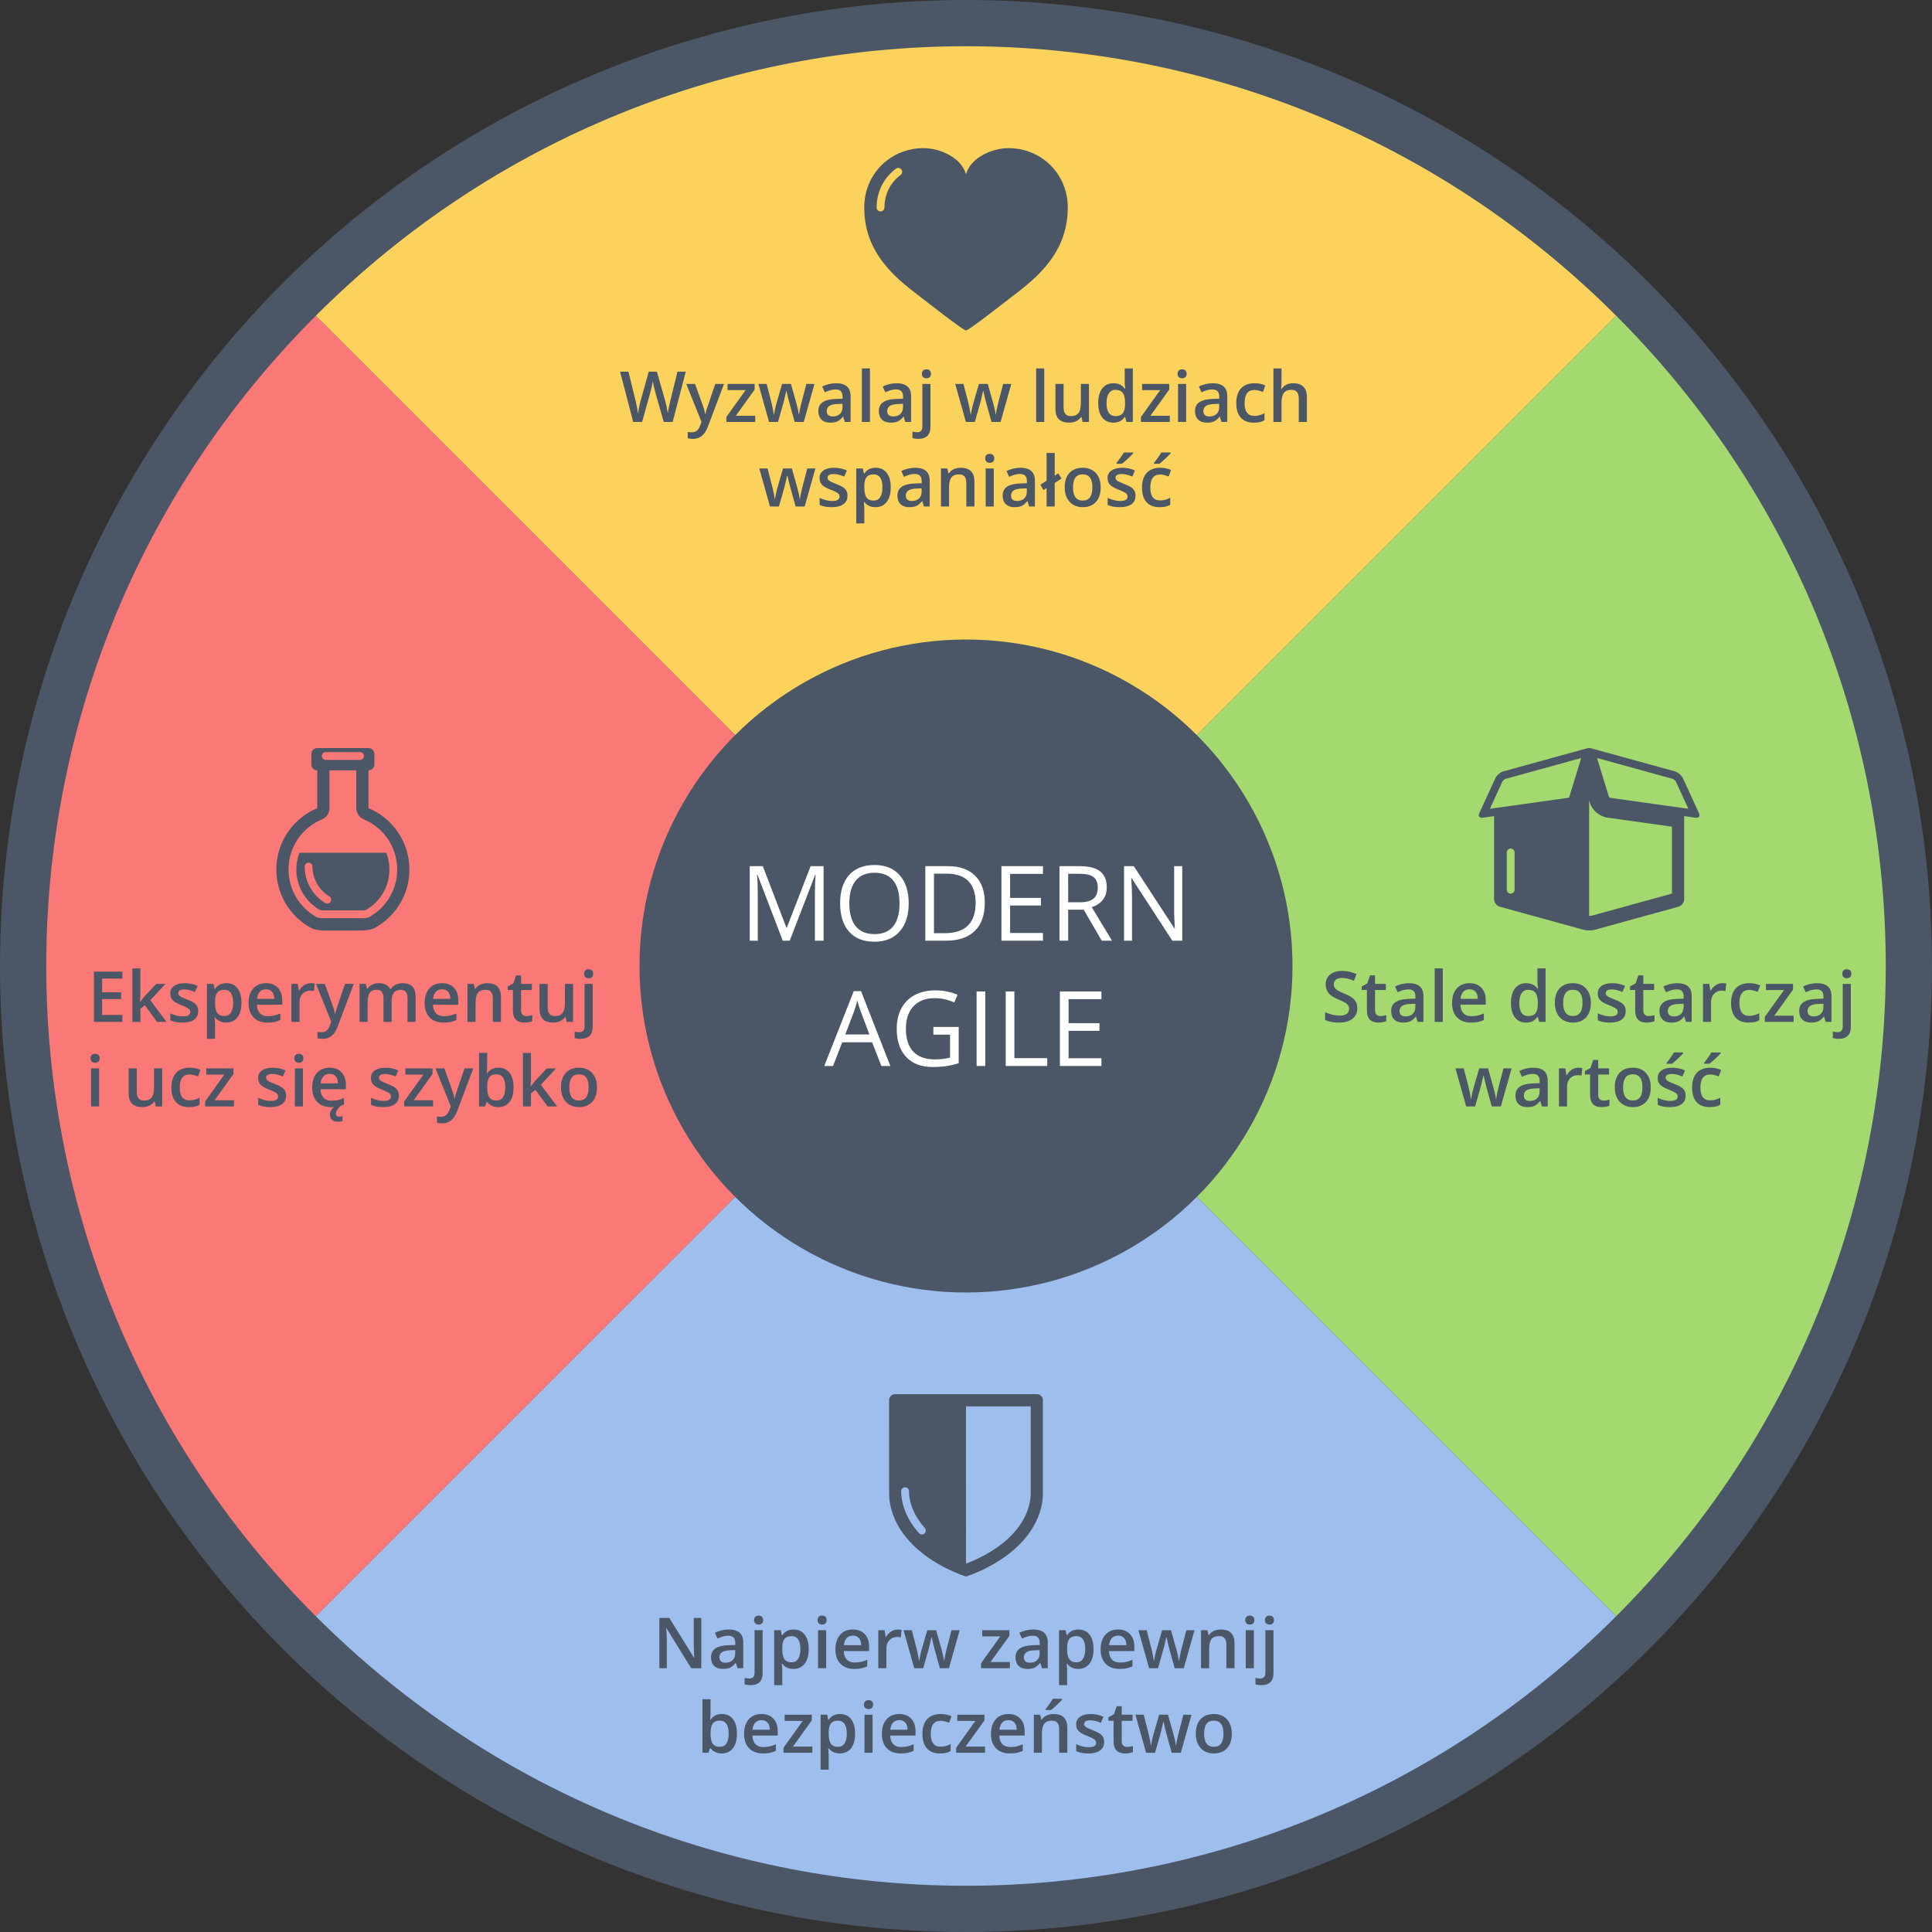 <?xml version="1.0" encoding="utf-8"?>
<!-- Generator: Adobe Illustrator 15.0.0, SVG Export Plug-In . SVG Version: 6.00 Build 0)  -->
<!DOCTYPE svg PUBLIC "-//W3C//DTD SVG 1.1//EN" "http://www.w3.org/Graphics/SVG/1.1/DTD/svg11.dtd">
<svg version="1.1" id="Layer_1" xmlns="http://www.w3.org/2000/svg" xmlns:xlink="http://www.w3.org/1999/xlink" x="0px" y="0px"
	 width="1152px" height="1152.001px" viewBox="0 0 1152 1152.001" enable-background="new 0 0 1152 1152.001" xml:space="preserve">
<rect x="0" y="0" width="1152" height="1152.001" fill="#333333" stroke="none"/>
<circle fill="#4B5666" cx="576" cy="576" r="576"/>
<g>
	<path fill="#FBD35C" d="M188.296,188.29c214.296-214.296,561.111-214.293,775.411,0.008L576.005,575.999L188.296,188.29z"
		/>
</g>
<g>
	<path fill="#A4D970" d="M963.71,188.293c214.298,214.298,214.293,561.11-0.007,775.409L576.002,576.001L963.71,188.293z"/>
</g>
<g>
	<path fill="#9EBEED" d="M963.703,963.709c-214.296,214.299-561.11,214.293-775.41-0.007L575.995,576.001L963.703,963.709
		z"/>
</g>
<g>
	<path fill="#FA7977" d="M188.29,963.707c-214.296-214.298-214.292-561.11,0.007-775.409L575.999,575.999L188.29,963.707
		z"/>
</g>
<circle fill="#4B5666" cx="576" cy="576" r="194.678"/>
<g>
	<path fill="#FFFFFF" d="M466.723,560.914l-15.077-39.395h-0.243c0.284,3.121,0.426,6.83,0.426,11.127v28.268h-4.772
		v-44.44h7.782l14.073,36.658h0.243l14.195-36.658h7.721v44.44h-5.167v-28.633c0-3.283,0.142-6.85,0.426-10.699
		h-0.243l-15.199,39.332H466.723z"/>
	<path fill="#FFFFFF" d="M541.833,538.633c0,7.113-1.799,12.707-5.396,16.779c-3.598,4.074-8.598,6.111-15.001,6.111
		c-6.546,0-11.597-2.002-15.153-6.004c-3.556-4.002-5.334-9.652-5.334-16.947c0-7.234,1.783-12.842,5.35-16.824
		s8.633-5.973,15.198-5.973c6.384,0,11.368,2.027,14.955,6.08S541.833,531.5,541.833,538.633z M506.421,538.633
		c0,6.019,1.281,10.584,3.845,13.695c2.563,3.109,6.287,4.666,11.171,4.666c4.924,0,8.643-1.551,11.155-4.652
		c2.513-3.1,3.769-7.67,3.769-13.709c0-5.977-1.252-10.512-3.754-13.602c-2.503-3.09-6.206-4.635-11.11-4.635
		c-4.924,0-8.668,1.555-11.231,4.666C507.702,528.172,506.421,532.697,506.421,538.633z"/>
	<path fill="#FFFFFF" d="M587.215,538.269c0,7.336-1.991,12.943-5.974,16.824c-3.981,3.881-9.711,5.82-17.189,5.82
		h-12.312v-44.44h13.618c6.91,0,12.28,1.914,16.11,5.744S587.215,531.398,587.215,538.269z M581.743,538.451
		c0-5.795-1.454-10.162-4.362-13.102c-2.908-2.938-7.229-4.406-12.964-4.406h-7.508v35.502h6.292
		c6.16,0,10.791-1.514,13.892-4.543S581.743,544.389,581.743,538.451z"/>
	<path fill="#FFFFFF" d="M621.898,560.914H597.124v-44.44h24.773v4.59H602.292v14.316h18.42v4.561H602.292v16.354
		h19.605V560.914z"/>
	<path fill="#FFFFFF" d="M636.914,542.434v18.48h-5.168v-44.44h12.19c5.451,0,9.479,1.043,12.083,3.131
		c2.603,2.088,3.905,5.229,3.905,9.424c0,5.877-2.978,9.848-8.937,11.914l12.067,19.971h-6.109l-10.761-18.48
		H636.914z M636.914,537.996h7.082c3.647,0,6.323-0.725,8.025-2.174s2.553-3.623,2.553-6.519
		c0-2.939-0.866-5.057-2.599-6.354s-4.514-1.945-8.344-1.945h-6.718V537.996z"/>
	<path fill="#FFFFFF" d="M704.942,560.914h-5.897l-24.287-37.297h-0.243c0.324,4.377,0.486,8.391,0.486,12.037v25.26
		h-4.772v-44.44h5.837l24.226,37.145h0.243c-0.041-0.547-0.132-2.305-0.273-5.273s-0.192-5.092-0.151-6.369v-25.502
		h4.833V560.914z"/>
	<path fill="#FFFFFF" d="M525.54,635.617l-5.532-14.135h-17.812l-5.471,14.135h-5.229l17.569-44.621h4.347
		l17.479,44.621H525.54z M518.398,616.832l-5.168-13.77c-0.668-1.742-1.357-3.881-2.066-6.414
		c-0.446,1.945-1.085,4.084-1.915,6.414l-5.229,13.77H518.398z"/>
	<path fill="#FFFFFF" d="M556.546,612.334h15.106v21.611c-2.351,0.75-4.741,1.318-7.173,1.703
		c-2.433,0.385-5.249,0.578-8.451,0.578c-6.728,0-11.966-2.002-15.715-6.004s-5.623-9.611-5.623-16.824
		c0-4.621,0.927-8.668,2.781-12.145c1.855-3.475,4.523-6.129,8.01-7.963c3.484-1.834,7.568-2.752,12.249-2.752
		c4.742,0,9.16,0.871,13.254,2.615l-2.007,4.559c-4.012-1.703-7.872-2.553-11.581-2.553
		c-5.41,0-9.636,1.611-12.676,4.832c-3.039,3.223-4.559,7.691-4.559,13.406c0,5.998,1.463,10.547,4.392,13.646
		c2.929,3.102,7.229,4.652,12.903,4.652c3.08,0,6.09-0.355,9.028-1.065v-13.68h-9.94V612.334z"/>
	<path fill="#FFFFFF" d="M582.321,635.617v-44.44h5.168v44.44H582.321z"/>
	<path fill="#FFFFFF" d="M599.678,635.617v-44.44h5.168v39.76h19.605v4.68H599.678z"/>
	<path fill="#FFFFFF" d="M656.763,635.617h-24.773v-44.44h24.773v4.59h-19.605v14.316h18.42v4.561h-18.42v16.354
		h19.605V635.617z"/>
</g>
<g>
	<path fill="#4B5666" d="M401.099,251.606h-5.332l-5.086-17.883c-0.219-0.779-0.492-1.903-0.82-3.373
		s-0.527-2.492-0.596-3.066c-0.137,0.875-0.357,2.01-0.666,3.404c-0.307,1.395-0.565,2.434-0.769,3.117
		l-4.963,17.801h-5.332l-3.876-15.012l-3.938-14.971h5.004l4.286,17.473c0.669,2.803,1.148,5.277,1.435,7.424
		c0.15-1.162,0.377-2.461,0.678-3.897s0.574-2.598,0.82-3.486l4.881-17.514h4.859l5.004,17.596
		c0.478,1.627,0.984,4.061,1.518,7.301c0.205-1.955,0.697-4.443,1.477-7.465l4.266-17.432h4.963L401.099,251.606z"
		/>
	<path fill="#4B5666" d="M409.198,228.924h5.25l4.614,12.858c0.697,1.832,1.162,3.555,1.395,5.168h0.164
		c0.123-0.752,0.349-1.664,0.677-2.737s2.064-6.17,5.209-15.289h5.209l-9.7,25.696
		c-1.764,4.717-4.703,7.075-8.818,7.075c-1.066,0-2.106-0.116-3.117-0.349v-3.814
		c0.725,0.164,1.552,0.246,2.481,0.246c2.324,0,3.958-1.347,4.901-4.04l0.841-2.133L409.198,228.924z"/>
	<path fill="#4B5666" d="M450.316,251.606h-17.206v-2.974l11.464-16.017h-10.767v-3.691h16.181v3.363l-11.218,15.627
		h11.546V251.606z"/>
	<path fill="#4B5666" d="M473.84,251.606l-2.933-10.582c-0.355-1.121-0.998-3.726-1.928-7.814h-0.185
		c-0.793,3.691-1.422,6.31-1.887,7.854l-3.015,10.541h-5.332l-6.357-22.682h4.922l2.892,11.177
		c0.656,2.762,1.121,5.127,1.395,7.096h0.123c0.137-0.998,0.345-2.144,0.626-3.435
		c0.279-1.293,0.522-2.26,0.728-2.902l3.445-11.935h5.291l3.343,11.935c0.205,0.67,0.461,1.695,0.769,3.076
		c0.307,1.381,0.488,2.454,0.543,3.22h0.164c0.205-1.682,0.684-4.033,1.435-7.055l2.933-11.177h4.84
		l-6.398,22.682H473.84z"/>
	<path fill="#4B5666" d="M503.739,251.606l-0.964-3.158h-0.164c-1.094,1.381-2.194,2.321-3.302,2.82
		c-1.107,0.498-2.529,0.748-4.266,0.748c-2.228,0-3.969-0.602-5.219-1.805c-1.252-1.203-1.877-2.905-1.877-5.106
		c0-2.338,0.868-4.102,2.604-5.291s4.382-1.839,7.936-1.948l3.917-0.123v-1.21c0-1.449-0.339-2.532-1.015-3.251
		c-0.678-0.717-1.727-1.076-3.148-1.076c-1.162,0-2.276,0.171-3.343,0.513s-2.092,0.745-3.076,1.21l-1.559-3.445
		c1.23-0.643,2.577-1.131,4.04-1.467c1.463-0.334,2.844-0.502,4.143-0.502c2.885,0,5.061,0.629,6.531,1.887
		s2.205,3.233,2.205,5.927v15.278H503.739z M496.562,248.324c1.75,0,3.154-0.488,4.215-1.467
		c1.059-0.977,1.589-2.348,1.589-4.111v-1.969l-2.912,0.123c-2.269,0.082-3.921,0.461-4.952,1.139
		c-1.033,0.676-1.549,1.712-1.549,3.106c0,1.012,0.301,1.794,0.902,2.349
		C494.456,248.047,495.358,248.324,496.562,248.324z"/>
	<path fill="#4B5666" d="M518.731,251.606h-4.819v-31.91h4.819V251.606z"/>
	<path fill="#4B5666" d="M539.813,251.606l-0.964-3.158h-0.164c-1.094,1.381-2.194,2.321-3.302,2.82
		c-1.107,0.498-2.529,0.748-4.266,0.748c-2.228,0-3.969-0.602-5.219-1.805c-1.252-1.203-1.877-2.905-1.877-5.106
		c0-2.338,0.868-4.102,2.604-5.291s4.382-1.839,7.936-1.948l3.917-0.123v-1.21c0-1.449-0.339-2.532-1.015-3.251
		c-0.678-0.717-1.727-1.076-3.148-1.076c-1.162,0-2.276,0.171-3.343,0.513s-2.092,0.745-3.076,1.21l-1.559-3.445
		c1.23-0.643,2.577-1.131,4.04-1.467c1.463-0.334,2.844-0.502,4.143-0.502c2.885,0,5.061,0.629,6.531,1.887
		s2.205,3.233,2.205,5.927v15.278H539.813z M532.636,248.324c1.75,0,3.154-0.488,4.215-1.467
		c1.059-0.977,1.589-2.348,1.589-4.111v-1.969l-2.912,0.123c-2.269,0.082-3.921,0.461-4.952,1.139
		c-1.033,0.676-1.549,1.712-1.549,3.106c0,1.012,0.301,1.794,0.902,2.349
		C530.53,248.047,531.433,248.324,532.636,248.324z"/>
	<path fill="#4B5666" d="M547.668,261.695c-1.449,0-2.652-0.171-3.609-0.513v-3.814
		c0.93,0.246,1.88,0.369,2.851,0.369c2.051,0,3.076-1.162,3.076-3.486v-25.327h4.819v25.655
		c0,2.338-0.612,4.108-1.835,5.311C551.745,261.094,549.979,261.695,547.668,261.695z M549.698,222.915
		c0-0.861,0.236-1.524,0.707-1.989c0.473-0.465,1.145-0.697,2.021-0.697c0.848,0,1.507,0.232,1.98,0.697
		c0.471,0.465,0.707,1.128,0.707,1.989c0,0.82-0.236,1.466-0.707,1.938c-0.473,0.471-1.132,0.707-1.98,0.707
		c-0.875,0-1.548-0.236-2.021-0.707C549.935,224.381,549.698,223.735,549.698,222.915z"/>
	<path fill="#4B5666" d="M591.205,251.606l-2.933-10.582c-0.355-1.121-0.998-3.726-1.928-7.814h-0.185
		c-0.793,3.691-1.422,6.31-1.887,7.854l-3.015,10.541h-5.332l-6.357-22.682h4.922l2.892,11.177
		c0.656,2.762,1.121,5.127,1.395,7.096h0.123c0.137-0.998,0.345-2.144,0.626-3.435
		c0.279-1.293,0.522-2.26,0.728-2.902l3.445-11.935h5.291l3.343,11.935c0.205,0.67,0.461,1.695,0.769,3.076
		c0.307,1.381,0.488,2.454,0.543,3.22h0.164c0.205-1.682,0.684-4.033,1.435-7.055l2.933-11.177h4.84
		l-6.398,22.682H591.205z"/>
	<path fill="#4B5666" d="M622.644,251.606h-4.819v-31.91h4.819V251.606z"/>
	<path fill="#4B5666" d="M645.53,251.606l-0.677-2.974h-0.246c-0.67,1.053-1.624,1.88-2.86,2.481
		c-1.238,0.602-2.649,0.902-4.235,0.902c-2.748,0-4.799-0.684-6.152-2.051s-2.03-3.438-2.03-6.214v-14.827h4.86
		v13.986c0,1.736,0.355,3.039,1.066,3.906c0.711,0.869,1.825,1.303,3.343,1.303c2.023,0,3.51-0.606,4.461-1.815
		c0.949-1.211,1.425-3.237,1.425-6.081v-11.3h4.84v22.682H645.53z"/>
	<path fill="#4B5666" d="M663.844,252.016c-2.83,0-5.038-1.025-6.624-3.076s-2.379-4.929-2.379-8.634
		c0-3.719,0.803-6.614,2.41-8.685c1.605-2.072,3.831-3.107,6.675-3.107c2.981,0,5.25,1.101,6.809,3.302h0.246
		c-0.232-1.627-0.349-2.912-0.349-3.856v-8.265h4.84v31.91h-3.773l-0.841-2.974h-0.226
		C669.087,250.888,666.824,252.016,663.844,252.016z M665.136,248.119c1.982,0,3.425-0.557,4.327-1.672
		c0.902-1.113,1.367-2.922,1.395-5.424v-0.677c0-2.857-0.465-4.888-1.395-6.091s-2.386-1.805-4.368-1.805
		c-1.695,0-3.001,0.688-3.917,2.061c-0.916,1.375-1.374,3.333-1.374,5.876c0,2.516,0.444,4.434,1.333,5.753
		S663.358,248.119,665.136,248.119z"/>
	<path fill="#4B5666" d="M697.518,251.606h-17.206v-2.974l11.464-16.017h-10.767v-3.691h16.181v3.363l-11.218,15.627
		h11.546V251.606z"/>
	<path fill="#4B5666" d="M702.153,222.915c0-0.861,0.236-1.524,0.707-1.989c0.473-0.465,1.145-0.697,2.021-0.697
		c0.848,0,1.507,0.232,1.98,0.697c0.471,0.465,0.707,1.128,0.707,1.989c0,0.82-0.236,1.466-0.707,1.938
		c-0.473,0.471-1.132,0.707-1.98,0.707c-0.875,0-1.548-0.236-2.021-0.707
		C702.39,224.381,702.153,223.735,702.153,222.915z M707.26,251.606h-4.819v-22.682h4.819V251.606z"/>
	<path fill="#4B5666" d="M728.341,251.606l-0.964-3.158h-0.164c-1.094,1.381-2.194,2.321-3.302,2.82
		c-1.107,0.498-2.529,0.748-4.266,0.748c-2.228,0-3.969-0.602-5.219-1.805c-1.252-1.203-1.877-2.905-1.877-5.106
		c0-2.338,0.868-4.102,2.604-5.291s4.382-1.839,7.936-1.948l3.917-0.123v-1.21c0-1.449-0.339-2.532-1.015-3.251
		c-0.678-0.717-1.727-1.076-3.148-1.076c-1.162,0-2.276,0.171-3.343,0.513s-2.092,0.745-3.076,1.21l-1.559-3.445
		c1.23-0.643,2.577-1.131,4.04-1.467c1.463-0.334,2.844-0.502,4.143-0.502c2.885,0,5.061,0.629,6.531,1.887
		s2.205,3.233,2.205,5.927v15.278H728.341z M721.163,248.324c1.75,0,3.154-0.488,4.215-1.467
		c1.059-0.977,1.589-2.348,1.589-4.111v-1.969l-2.912,0.123c-2.269,0.082-3.921,0.461-4.952,1.139
		c-1.033,0.676-1.549,1.712-1.549,3.106c0,1.012,0.301,1.794,0.902,2.349
		C719.058,248.047,719.96,248.324,721.163,248.324z"/>
	<path fill="#4B5666" d="M747.659,252.016c-3.432,0-6.039-1.001-7.824-3.004c-1.783-2.003-2.676-4.878-2.676-8.624
		c0-3.814,0.934-6.747,2.799-8.798c1.867-2.051,4.564-3.076,8.091-3.076c2.393,0,4.546,0.444,6.46,1.333
		l-1.456,3.876c-2.037-0.793-3.719-1.19-5.045-1.19c-3.924,0-5.886,2.604-5.886,7.814
		c0,2.543,0.488,4.454,1.467,5.731c0.977,1.279,2.409,1.918,4.296,1.918c2.147,0,4.177-0.533,6.091-1.6v4.204
		c-0.861,0.506-1.781,0.868-2.758,1.087C750.239,251.906,749.054,252.016,747.659,252.016z"/>
	<path fill="#4B5666" d="M779.262,251.606h-4.84v-13.945c0-1.75-0.352-3.056-1.056-3.917
		c-0.705-0.861-1.822-1.292-3.353-1.292c-2.023,0-3.511,0.606-4.461,1.815c-0.95,1.211-1.425,3.237-1.425,6.081
		v11.259h-4.819v-31.91h4.819v8.101c0,1.299-0.082,2.687-0.246,4.163h0.308c0.656-1.094,1.568-1.941,2.738-2.543
		c1.168-0.602,2.532-0.902,4.091-0.902c5.496,0,8.244,2.769,8.244,8.306V251.606z"/>
	<path fill="#4B5666" d="M474.393,302.006l-2.933-10.582c-0.355-1.121-0.998-3.726-1.928-7.814h-0.185
		c-0.793,3.691-1.422,6.31-1.887,7.854l-3.015,10.541h-5.332l-6.357-22.682h4.922l2.892,11.177
		c0.656,2.762,1.121,5.127,1.395,7.096h0.123c0.137-0.998,0.345-2.144,0.626-3.435
		c0.279-1.293,0.522-2.26,0.728-2.902l3.445-11.935h5.291l3.343,11.935c0.205,0.67,0.461,1.695,0.769,3.076
		c0.307,1.381,0.488,2.454,0.543,3.22h0.164c0.205-1.682,0.684-4.033,1.435-7.055l2.933-11.177h4.84
		l-6.398,22.682H474.393z"/>
	<path fill="#4B5666" d="M505.339,295.546c0,2.215-0.807,3.914-2.42,5.097s-3.924,1.773-6.932,1.773
		c-3.022,0-5.448-0.458-7.28-1.374v-4.163c2.666,1.23,5.147,1.846,7.444,1.846c2.967,0,4.45-0.895,4.45-2.687
		c0-0.574-0.164-1.053-0.492-1.435s-0.868-0.779-1.62-1.19s-1.798-0.875-3.138-1.395
		c-2.611-1.012-4.379-2.023-5.301-3.035c-0.924-1.012-1.385-2.324-1.385-3.938c0-1.941,0.782-3.448,2.348-4.522
		c1.565-1.072,3.695-1.609,6.389-1.609c2.666,0,5.189,0.54,7.567,1.62l-1.559,3.63
		c-2.447-1.012-4.505-1.518-6.173-1.518c-2.543,0-3.814,0.725-3.814,2.174c0,0.711,0.331,1.312,0.994,1.805
		s2.109,1.169,4.338,2.03c1.873,0.725,3.233,1.388,4.081,1.989s1.477,1.296,1.887,2.082
		S505.339,294.452,505.339,295.546z"/>
	<path fill="#4B5666" d="M522.053,302.416c-2.871,0-5.1-1.032-6.686-3.097h-0.287
		c0.191,1.914,0.287,3.076,0.287,3.486v9.29h-4.819v-32.772h3.897c0.109,0.424,0.335,1.435,0.677,3.035h0.246
		c1.504-2.297,3.76-3.445,6.768-3.445c2.83,0,5.034,1.025,6.614,3.076c1.578,2.051,2.368,4.929,2.368,8.634
		s-0.804,6.597-2.409,8.675C527.101,301.377,524.883,302.416,522.053,302.416z M520.884,282.852
		c-1.914,0-3.312,0.56-4.193,1.682c-0.883,1.121-1.323,2.912-1.323,5.373v0.718c0,2.762,0.438,4.762,1.312,5.999
		s2.304,1.855,4.286,1.855c1.668,0,2.953-0.684,3.856-2.051s1.353-3.315,1.353-5.845
		c0-2.543-0.448-4.467-1.344-5.772S522.62,282.852,520.884,282.852z"/>
	<path fill="#4B5666" d="M550.907,302.006l-0.964-3.158h-0.164c-1.094,1.381-2.194,2.321-3.302,2.82
		c-1.107,0.498-2.529,0.748-4.266,0.748c-2.228,0-3.969-0.602-5.219-1.805c-1.252-1.203-1.877-2.905-1.877-5.106
		c0-2.338,0.868-4.102,2.604-5.291s4.382-1.839,7.936-1.948l3.917-0.123v-1.21c0-1.449-0.339-2.532-1.015-3.251
		c-0.678-0.717-1.727-1.076-3.148-1.076c-1.162,0-2.276,0.171-3.343,0.513s-2.092,0.745-3.076,1.21l-1.559-3.445
		c1.23-0.643,2.577-1.131,4.04-1.467c1.463-0.334,2.844-0.502,4.143-0.502c2.885,0,5.061,0.629,6.531,1.887
		s2.205,3.233,2.205,5.927v15.278H550.907z M543.73,298.725c1.75,0,3.154-0.488,4.215-1.467
		c1.059-0.977,1.589-2.348,1.589-4.111v-1.969l-2.912,0.123c-2.269,0.082-3.921,0.461-4.952,1.139
		c-1.033,0.676-1.549,1.712-1.549,3.106c0,1.012,0.301,1.794,0.902,2.349
		C541.624,298.447,542.526,298.725,543.73,298.725z"/>
	<path fill="#4B5666" d="M581.033,302.006h-4.84v-13.945c0-1.75-0.352-3.056-1.056-3.917
		c-0.705-0.861-1.822-1.292-3.353-1.292c-2.037,0-3.527,0.602-4.471,1.805s-1.415,3.22-1.415,6.05v11.3h-4.819
		v-22.682h3.773l0.677,2.974h0.246c0.684-1.08,1.654-1.914,2.912-2.502s2.652-0.882,4.184-0.882
		c5.441,0,8.162,2.769,8.162,8.306V302.006z"/>
	<path fill="#4B5666" d="M587.452,273.315c0-0.861,0.236-1.524,0.707-1.989c0.473-0.465,1.145-0.697,2.021-0.697
		c0.848,0,1.507,0.232,1.98,0.697c0.471,0.465,0.707,1.128,0.707,1.989c0,0.82-0.236,1.466-0.707,1.938
		c-0.473,0.471-1.132,0.707-1.98,0.707c-0.875,0-1.548-0.236-2.021-0.707
		C587.688,274.781,587.452,274.136,587.452,273.315z M592.559,302.006h-4.819v-22.682h4.819V302.006z"/>
	<path fill="#4B5666" d="M613.641,302.006l-0.964-3.158h-0.164c-1.094,1.381-2.194,2.321-3.302,2.82
		c-1.107,0.498-2.529,0.748-4.266,0.748c-2.228,0-3.969-0.602-5.219-1.805c-1.252-1.203-1.877-2.905-1.877-5.106
		c0-2.338,0.868-4.102,2.604-5.291s4.382-1.839,7.936-1.948l3.917-0.123v-1.21c0-1.449-0.339-2.532-1.015-3.251
		c-0.678-0.717-1.727-1.076-3.148-1.076c-1.162,0-2.276,0.171-3.343,0.513s-2.092,0.745-3.076,1.21l-1.559-3.445
		c1.23-0.643,2.577-1.131,4.04-1.467c1.463-0.334,2.844-0.502,4.143-0.502c2.885,0,5.061,0.629,6.531,1.887
		s2.205,3.233,2.205,5.927v15.278H613.641z M606.463,298.725c1.75,0,3.154-0.488,4.215-1.467
		c1.059-0.977,1.589-2.348,1.589-4.111v-1.969l-2.912,0.123c-2.269,0.082-3.921,0.461-4.952,1.139
		c-1.033,0.676-1.549,1.712-1.549,3.106c0,1.012,0.301,1.794,0.902,2.349
		C604.357,298.447,605.26,298.725,606.463,298.725z"/>
	<path fill="#4B5666" d="M628.898,283.61l2.092-1.395l1.928,3.158l-4.019,2.604v14.027h-4.84v-11.013l-1.887,1.19
		l-1.846-3.158l3.732-2.399v-16.529h4.84V283.61z"/>
	<path fill="#4B5666" d="M656.317,290.624c0,3.705-0.95,6.597-2.851,8.675s-4.546,3.117-7.936,3.117
		c-2.119,0-3.992-0.478-5.619-1.435s-2.878-2.331-3.753-4.122s-1.312-3.869-1.312-6.234
		c0-3.678,0.943-6.549,2.83-8.613s4.546-3.097,7.978-3.097c3.281,0,5.879,1.057,7.793,3.168
		C655.36,284.195,656.317,287.042,656.317,290.624z M639.809,290.624c0,5.236,1.935,7.854,5.804,7.854
		c3.828,0,5.742-2.618,5.742-7.854c0-5.182-1.928-7.772-5.783-7.772c-2.023,0-3.49,0.67-4.399,2.01
		S639.809,288.122,639.809,290.624z"/>
	<path fill="#4B5666" d="M677.092,295.546c0,2.215-0.807,3.914-2.42,5.097s-3.924,1.773-6.932,1.773
		c-3.022,0-5.448-0.458-7.28-1.374v-4.163c2.666,1.23,5.147,1.846,7.444,1.846c2.967,0,4.45-0.895,4.45-2.687
		c0-0.574-0.164-1.053-0.492-1.435s-0.868-0.779-1.62-1.19s-1.798-0.875-3.138-1.395
		c-2.611-1.012-4.379-2.023-5.301-3.035c-0.924-1.012-1.385-2.324-1.385-3.938c0-1.941,0.782-3.448,2.348-4.522
		c1.565-1.072,3.695-1.609,6.389-1.609c2.666,0,5.189,0.54,7.567,1.62l-1.559,3.63
		c-2.447-1.012-4.505-1.518-6.173-1.518c-2.543,0-3.814,0.725-3.814,2.174c0,0.711,0.331,1.312,0.994,1.805
		s2.109,1.169,4.338,2.03c1.873,0.725,3.233,1.388,4.081,1.989s1.477,1.296,1.887,2.082
		S677.092,294.452,677.092,295.546z M665.731,276.556v-0.513c0.779-0.957,1.582-2.023,2.409-3.199
		s1.48-2.181,1.959-3.015h5.599v0.431c-0.711,0.834-1.774,1.911-3.188,3.231c-1.416,1.319-2.608,2.341-3.579,3.065
		H665.731z"/>
	<path fill="#4B5666" d="M691.447,302.416c-3.432,0-6.039-1.001-7.824-3.004c-1.783-2.003-2.676-4.878-2.676-8.624
		c0-3.814,0.934-6.747,2.799-8.798c1.867-2.051,4.564-3.076,8.091-3.076c2.393,0,4.546,0.444,6.46,1.333
		l-1.456,3.876c-2.037-0.793-3.719-1.19-5.045-1.19c-3.924,0-5.886,2.604-5.886,7.814
		c0,2.543,0.488,4.454,1.467,5.731c0.977,1.279,2.409,1.918,4.296,1.918c2.147,0,4.177-0.533,6.091-1.6v4.204
		c-0.861,0.506-1.781,0.868-2.758,1.087C694.027,302.307,692.842,302.416,691.447,302.416z M688.084,276.556v-0.513
		c0.779-0.957,1.582-2.023,2.41-3.199c0.826-1.176,1.48-2.181,1.958-3.015h5.599v0.431
		c-0.711,0.834-1.773,1.911-3.189,3.231c-1.414,1.319-2.607,2.341-3.578,3.065H688.084z"/>
</g>
<g>
	<path fill="#4B5666" d="M418.15,994.722h-6.009l-14.745-23.892h-0.164l0.102,1.333
		c0.191,2.543,0.287,4.867,0.287,6.973v15.586h-4.45v-29.982h5.947l14.704,23.769h0.123
		c-0.027-0.315-0.082-1.459-0.164-3.435s-0.123-3.518-0.123-4.625v-15.709h4.491V994.722z"/>
	<path fill="#4B5666" d="M439.745,994.722l-0.964-3.158h-0.164c-1.094,1.381-2.194,2.321-3.302,2.82
		c-1.107,0.498-2.529,0.748-4.266,0.748c-2.228,0-3.969-0.602-5.219-1.805c-1.252-1.203-1.877-2.905-1.877-5.106
		c0-2.338,0.868-4.102,2.604-5.291s4.382-1.839,7.936-1.948l3.917-0.123v-1.21c0-1.449-0.339-2.532-1.015-3.251
		c-0.678-0.717-1.727-1.076-3.148-1.076c-1.162,0-2.276,0.171-3.343,0.513s-2.092,0.745-3.076,1.21l-1.559-3.445
		c1.23-0.643,2.577-1.131,4.04-1.467c1.463-0.334,2.844-0.502,4.143-0.502c2.885,0,5.061,0.629,6.531,1.887
		s2.205,3.233,2.205,5.927v15.278H439.745z M432.567,991.44c1.75,0,3.154-0.488,4.215-1.467
		c1.059-0.977,1.589-2.348,1.589-4.111v-1.969l-2.912,0.123c-2.269,0.082-3.921,0.461-4.952,1.139
		c-1.033,0.676-1.549,1.712-1.549,3.106c0,1.012,0.301,1.794,0.902,2.349
		C430.462,991.163,431.364,991.44,432.567,991.44z"/>
	<path fill="#4B5666" d="M447.6,1004.812c-1.449,0-2.652-0.171-3.609-0.513v-3.814
		c0.93,0.246,1.88,0.369,2.851,0.369c2.051,0,3.076-1.162,3.076-3.486V972.04h4.819v25.655
		c0,2.338-0.612,4.108-1.835,5.311C451.677,1004.21,449.91,1004.812,447.6,1004.812z M449.63,966.031
		c0-0.861,0.236-1.524,0.707-1.989c0.473-0.465,1.145-0.697,2.021-0.697c0.848,0,1.507,0.232,1.98,0.697
		c0.471,0.465,0.707,1.128,0.707,1.989c0,0.82-0.236,1.466-0.707,1.938c-0.473,0.471-1.132,0.707-1.98,0.707
		c-0.875,0-1.548-0.236-2.021-0.707C449.866,967.497,449.63,966.852,449.63,966.031z"/>
	<path fill="#4B5666" d="M473.132,995.132c-2.871,0-5.1-1.032-6.686-3.097h-0.287
		c0.191,1.914,0.287,3.076,0.287,3.486v9.29h-4.819V972.04h3.897c0.109,0.424,0.335,1.435,0.677,3.035h0.246
		c1.504-2.297,3.76-3.445,6.768-3.445c2.83,0,5.034,1.025,6.614,3.076c1.578,2.051,2.368,4.929,2.368,8.634
		s-0.804,6.597-2.409,8.675C478.18,994.093,475.962,995.132,473.132,995.132z M471.963,975.567
		c-1.914,0-3.312,0.56-4.193,1.682c-0.883,1.121-1.323,2.912-1.323,5.373v0.718c0,2.762,0.438,4.762,1.312,5.999
		s2.304,1.855,4.286,1.855c1.668,0,2.953-0.684,3.856-2.051s1.353-3.315,1.353-5.845
		c0-2.543-0.448-4.467-1.344-5.772S473.699,975.567,471.963,975.567z"/>
	<path fill="#4B5666" d="M487.508,966.031c0-0.861,0.236-1.524,0.707-1.989c0.473-0.465,1.145-0.697,2.021-0.697
		c0.848,0,1.507,0.232,1.98,0.697c0.471,0.465,0.707,1.128,0.707,1.989c0,0.82-0.236,1.466-0.707,1.938
		c-0.473,0.471-1.132,0.707-1.98,0.707c-0.875,0-1.548-0.236-2.021-0.707
		C487.744,967.497,487.508,966.852,487.508,966.031z M492.614,994.722h-4.819V972.04h4.819V994.722z"/>
	<path fill="#4B5666" d="M509.41,995.132c-3.527,0-6.286-1.028-8.274-3.086c-1.99-2.058-2.984-4.892-2.984-8.501
		c0-3.705,0.923-6.617,2.769-8.736s4.382-3.179,7.608-3.179c2.994,0,5.359,0.909,7.096,2.728
		s2.604,4.32,2.604,7.506v2.604h-15.114c0.068,2.201,0.663,3.894,1.784,5.076s2.7,1.773,4.737,1.773
		c1.34,0,2.587-0.126,3.742-0.379s2.397-0.674,3.723-1.262v3.917c-1.176,0.56-2.365,0.957-3.568,1.19
		S510.955,995.132,509.41,995.132z M508.528,975.28c-1.531,0-2.758,0.485-3.682,1.456
		c-0.922,0.971-1.473,2.386-1.65,4.245h10.295c-0.027-1.873-0.478-3.291-1.353-4.256
		C511.263,975.763,510.06,975.28,508.528,975.28z"/>
	<path fill="#4B5666" d="M535.209,971.63c0.971,0,1.77,0.068,2.399,0.205l-0.472,4.491
		c-0.684-0.164-1.395-0.246-2.133-0.246c-1.928,0-3.49,0.629-4.686,1.887s-1.794,2.892-1.794,4.901v11.854h-4.819
		V972.04h3.773l0.636,3.999h0.246c0.752-1.353,1.733-2.427,2.942-3.22
		C532.513,972.026,533.814,971.63,535.209,971.63z"/>
	<path fill="#4B5666" d="M560.413,994.722l-2.933-10.582c-0.355-1.121-0.998-3.726-1.928-7.814h-0.185
		c-0.793,3.691-1.422,6.31-1.887,7.854l-3.015,10.541h-5.332l-6.357-22.682h4.922l2.892,11.177
		c0.656,2.762,1.121,5.127,1.395,7.096h0.123c0.137-0.998,0.345-2.144,0.626-3.435
		c0.279-1.293,0.522-2.26,0.728-2.902l3.445-11.935h5.291l3.343,11.935c0.205,0.67,0.461,1.695,0.769,3.076
		c0.307,1.381,0.488,2.454,0.543,3.22h0.164c0.205-1.682,0.684-4.033,1.435-7.055l2.933-11.177h4.84
		l-6.398,22.682H560.413z"/>
	<path fill="#4B5666" d="M602.188,994.722h-17.206v-2.974l11.464-16.017h-10.767V972.04h16.181v3.363l-11.218,15.627
		h11.546V994.722z"/>
	<path fill="#4B5666" d="M621.301,994.722l-0.964-3.158h-0.164c-1.094,1.381-2.194,2.321-3.302,2.82
		c-1.107,0.498-2.529,0.748-4.266,0.748c-2.228,0-3.969-0.602-5.219-1.805c-1.252-1.203-1.877-2.905-1.877-5.106
		c0-2.338,0.868-4.102,2.604-5.291s4.382-1.839,7.936-1.948l3.917-0.123v-1.21c0-1.449-0.339-2.532-1.015-3.251
		c-0.678-0.717-1.727-1.076-3.148-1.076c-1.162,0-2.276,0.171-3.343,0.513s-2.092,0.745-3.076,1.21l-1.559-3.445
		c1.23-0.643,2.577-1.131,4.04-1.467c1.463-0.334,2.844-0.502,4.143-0.502c2.885,0,5.061,0.629,6.531,1.887
		s2.205,3.233,2.205,5.927v15.278H621.301z M614.123,991.44c1.75,0,3.154-0.488,4.215-1.467
		c1.059-0.977,1.589-2.348,1.589-4.111v-1.969l-2.912,0.123c-2.269,0.082-3.921,0.461-4.952,1.139
		c-1.033,0.676-1.549,1.712-1.549,3.106c0,1.012,0.301,1.794,0.902,2.349
		C612.018,991.163,612.92,991.44,614.123,991.44z"/>
	<path fill="#4B5666" d="M642.977,995.132c-2.871,0-5.1-1.032-6.686-3.097h-0.287
		c0.191,1.914,0.287,3.076,0.287,3.486v9.29h-4.819V972.04h3.897c0.109,0.424,0.335,1.435,0.677,3.035h0.246
		c1.504-2.297,3.76-3.445,6.768-3.445c2.83,0,5.034,1.025,6.614,3.076c1.578,2.051,2.368,4.929,2.368,8.634
		s-0.804,6.597-2.409,8.675C648.025,994.093,645.808,995.132,642.977,995.132z M641.809,975.567
		c-1.914,0-3.312,0.56-4.193,1.682c-0.883,1.121-1.323,2.912-1.323,5.373v0.718c0,2.762,0.438,4.762,1.312,5.999
		s2.304,1.855,4.286,1.855c1.668,0,2.953-0.684,3.856-2.051s1.353-3.315,1.353-5.845
		c0-2.543-0.448-4.467-1.344-5.772S643.545,975.567,641.809,975.567z"/>
	<path fill="#4B5666" d="M667.546,995.132c-3.527,0-6.286-1.028-8.274-3.086c-1.99-2.058-2.984-4.892-2.984-8.501
		c0-3.705,0.923-6.617,2.769-8.736s4.382-3.179,7.608-3.179c2.994,0,5.359,0.909,7.096,2.728
		s2.604,4.32,2.604,7.506v2.604H661.25c0.068,2.201,0.663,3.894,1.784,5.076s2.7,1.773,4.737,1.773
		c1.34,0,2.587-0.126,3.742-0.379s2.397-0.674,3.723-1.262v3.917c-1.176,0.56-2.365,0.957-3.568,1.19
		S669.091,995.132,667.546,995.132z M666.664,975.28c-1.531,0-2.758,0.485-3.682,1.456
		c-0.922,0.971-1.473,2.386-1.65,4.245h10.295c-0.027-1.873-0.478-3.291-1.353-4.256
		C669.398,975.763,668.195,975.28,666.664,975.28z"/>
	<path fill="#4B5666" d="M700.44,994.722l-2.933-10.582c-0.355-1.121-0.998-3.726-1.928-7.814h-0.185
		c-0.793,3.691-1.422,6.31-1.887,7.854l-3.015,10.541h-5.332l-6.357-22.682h4.922l2.892,11.177
		c0.656,2.762,1.121,5.127,1.395,7.096h0.123c0.137-0.998,0.345-2.144,0.626-3.435
		c0.279-1.293,0.522-2.26,0.728-2.902l3.445-11.935h5.291l3.343,11.935c0.205,0.67,0.461,1.695,0.769,3.076
		c0.307,1.381,0.488,2.454,0.543,3.22h0.164c0.205-1.682,0.684-4.033,1.435-7.055l2.933-11.177h4.84
		l-6.398,22.682H700.44z"/>
	<path fill="#4B5666" d="M736.104,994.722h-4.84v-13.945c0-1.75-0.352-3.056-1.056-3.917
		c-0.705-0.861-1.822-1.292-3.353-1.292c-2.037,0-3.527,0.602-4.471,1.805s-1.415,3.22-1.415,6.05v11.3h-4.819
		V972.04h3.773l0.677,2.974h0.246c0.684-1.08,1.654-1.914,2.912-2.502s2.652-0.882,4.184-0.882
		c5.441,0,8.162,2.769,8.162,8.306V994.722z"/>
	<path fill="#4B5666" d="M742.523,966.031c0-0.861,0.236-1.524,0.707-1.989c0.473-0.465,1.145-0.697,2.021-0.697
		c0.848,0,1.507,0.232,1.98,0.697c0.471,0.465,0.707,1.128,0.707,1.989c0,0.82-0.236,1.466-0.707,1.938
		c-0.473,0.471-1.132,0.707-1.98,0.707c-0.875,0-1.548-0.236-2.021-0.707
		C742.759,967.497,742.523,966.852,742.523,966.031z M747.629,994.722h-4.819V972.04h4.819V994.722z"/>
	<path fill="#4B5666" d="M752.202,1004.812c-1.449,0-2.652-0.171-3.609-0.513v-3.814
		c0.93,0.246,1.88,0.369,2.851,0.369c2.051,0,3.076-1.162,3.076-3.486V972.04h4.819v25.655
		c0,2.338-0.612,4.108-1.835,5.311C756.279,1004.21,754.513,1004.812,752.202,1004.812z M754.232,966.031
		c0-0.861,0.236-1.524,0.707-1.989c0.473-0.465,1.145-0.697,2.021-0.697c0.848,0,1.507,0.232,1.98,0.697
		c0.471,0.465,0.707,1.128,0.707,1.989c0,0.82-0.236,1.466-0.707,1.938c-0.473,0.471-1.132,0.707-1.98,0.707
		c-0.875,0-1.548-0.236-2.021-0.707C754.469,967.497,754.232,966.852,754.232,966.031z"/>
	<path fill="#4B5666" d="M430.445,1022.03c2.83,0,5.034,1.025,6.614,3.076c1.578,2.051,2.368,4.929,2.368,8.634
		c0,3.719-0.8,6.614-2.399,8.685c-1.6,2.072-3.821,3.107-6.665,3.107c-2.871,0-5.1-1.032-6.686-3.097h-0.328
		l-0.882,2.687h-3.609v-31.91h4.819v7.588c0,0.56-0.027,1.395-0.082,2.502s-0.096,1.812-0.123,2.112h0.205
		C425.209,1023.158,427.465,1022.03,430.445,1022.03z M429.194,1025.968c-1.941,0-3.34,0.571-4.193,1.713
		c-0.856,1.142-1.296,3.052-1.323,5.731v0.328c0,2.762,0.438,4.762,1.312,5.999s2.304,1.855,4.286,1.855
		c1.709,0,3.004-0.677,3.887-2.03c0.881-1.353,1.322-3.309,1.322-5.865
		C434.485,1028.545,432.722,1025.968,429.194,1025.968z"/>
	<path fill="#4B5666" d="M454.932,1045.532c-3.527,0-6.286-1.028-8.274-3.086c-1.99-2.058-2.984-4.892-2.984-8.501
		c0-3.705,0.923-6.617,2.769-8.736s4.382-3.179,7.608-3.179c2.994,0,5.359,0.909,7.096,2.728
		s2.604,4.32,2.604,7.506v2.604h-15.114c0.068,2.201,0.663,3.894,1.784,5.076s2.7,1.773,4.737,1.773
		c1.34,0,2.587-0.126,3.742-0.379s2.397-0.674,3.723-1.262v3.917c-1.176,0.56-2.365,0.957-3.568,1.19
		S456.477,1045.532,454.932,1045.532z M454.05,1025.681c-1.531,0-2.758,0.485-3.682,1.456
		c-0.922,0.971-1.473,2.386-1.65,4.245h10.295c-0.027-1.873-0.478-3.291-1.353-4.256
		C456.784,1026.163,455.581,1025.681,454.05,1025.681z"/>
	<path fill="#4B5666" d="M484.381,1045.122h-17.206v-2.974l11.464-16.017h-10.767v-3.691h16.181v3.363l-11.218,15.627
		h11.546V1045.122z"/>
	<path fill="#4B5666" d="M500.808,1045.532c-2.871,0-5.1-1.032-6.686-3.097h-0.287
		c0.191,1.914,0.287,3.076,0.287,3.486v9.29h-4.819v-32.772h3.897c0.109,0.424,0.335,1.435,0.677,3.035h0.246
		c1.504-2.297,3.76-3.445,6.768-3.445c2.83,0,5.034,1.025,6.614,3.076c1.578,2.051,2.368,4.929,2.368,8.634
		s-0.804,6.597-2.409,8.675C505.856,1044.493,503.638,1045.532,500.808,1045.532z M499.639,1025.968
		c-1.914,0-3.312,0.56-4.193,1.682c-0.883,1.121-1.323,2.912-1.323,5.373v0.718c0,2.762,0.438,4.762,1.312,5.999
		s2.304,1.855,4.286,1.855c1.668,0,2.953-0.684,3.856-2.051s1.353-3.315,1.353-5.845
		c0-2.543-0.448-4.467-1.344-5.772S501.375,1025.968,499.639,1025.968z"/>
	<path fill="#4B5666" d="M515.184,1016.432c0-0.861,0.236-1.524,0.707-1.989c0.473-0.465,1.145-0.697,2.021-0.697
		c0.848,0,1.507,0.232,1.98,0.697c0.471,0.465,0.707,1.128,0.707,1.989c0,0.82-0.236,1.466-0.707,1.938
		c-0.473,0.471-1.132,0.707-1.98,0.707c-0.875,0-1.548-0.236-2.021-0.707
		C515.42,1017.898,515.184,1017.252,515.184,1016.432z M520.29,1045.122h-4.819v-22.682h4.819V1045.122z"/>
	<path fill="#4B5666" d="M537.086,1045.532c-3.527,0-6.286-1.028-8.274-3.086c-1.99-2.058-2.984-4.892-2.984-8.501
		c0-3.705,0.923-6.617,2.769-8.736s4.382-3.179,7.608-3.179c2.994,0,5.359,0.909,7.096,2.728
		s2.604,4.32,2.604,7.506v2.604H530.79c0.068,2.201,0.663,3.894,1.784,5.076s2.7,1.773,4.737,1.773
		c1.34,0,2.587-0.126,3.742-0.379s2.397-0.674,3.723-1.262v3.917c-1.176,0.56-2.365,0.957-3.568,1.19
		S538.631,1045.532,537.086,1045.532z M536.204,1025.681c-1.531,0-2.758,0.485-3.682,1.456
		c-0.922,0.971-1.473,2.386-1.65,4.245h10.295c-0.027-1.873-0.478-3.291-1.353-4.256
		C538.938,1026.163,537.735,1025.681,536.204,1025.681z"/>
	<path fill="#4B5666" d="M560.526,1045.532c-3.432,0-6.039-1.001-7.824-3.004c-1.783-2.003-2.676-4.878-2.676-8.624
		c0-3.814,0.934-6.747,2.799-8.798c1.867-2.051,4.564-3.076,8.091-3.076c2.393,0,4.546,0.444,6.46,1.333
		l-1.456,3.876c-2.037-0.793-3.719-1.19-5.045-1.19c-3.924,0-5.886,2.604-5.886,7.814
		c0,2.543,0.488,4.454,1.467,5.731c0.977,1.279,2.409,1.918,4.296,1.918c2.147,0,4.177-0.533,6.091-1.6v4.204
		c-0.861,0.506-1.781,0.868-2.758,1.087C563.106,1045.423,561.921,1045.532,560.526,1045.532z"/>
	<path fill="#4B5666" d="M587.33,1045.122H570.124v-2.974l11.464-16.017h-10.767v-3.691h16.181v3.363l-11.218,15.627
		h11.546V1045.122z"/>
	<path fill="#4B5666" d="M602.157,1045.532c-3.527,0-6.286-1.028-8.274-3.086c-1.99-2.058-2.984-4.892-2.984-8.501
		c0-3.705,0.923-6.617,2.769-8.736s4.382-3.179,7.608-3.179c2.994,0,5.359,0.909,7.096,2.728
		s2.604,4.32,2.604,7.506v2.604h-15.114c0.068,2.201,0.663,3.894,1.784,5.076s2.7,1.773,4.737,1.773
		c1.34,0,2.587-0.126,3.742-0.379s2.397-0.674,3.723-1.262v3.917c-1.176,0.56-2.365,0.957-3.568,1.19
		S603.702,1045.532,602.157,1045.532z M601.275,1025.681c-1.531,0-2.758,0.485-3.682,1.456
		c-0.922,0.971-1.473,2.386-1.65,4.245h10.295c-0.027-1.873-0.478-3.291-1.353-4.256
		C604.01,1026.163,602.807,1025.681,601.275,1025.681z"/>
	<path fill="#4B5666" d="M636.405,1045.122h-4.84v-13.945c0-1.75-0.352-3.056-1.056-3.917
		c-0.705-0.861-1.822-1.292-3.353-1.292c-2.037,0-3.527,0.602-4.471,1.805s-1.415,3.22-1.415,6.05v11.3h-4.819
		v-22.682h3.773l0.677,2.974h0.246c0.684-1.08,1.654-1.914,2.912-2.502s2.652-0.882,4.184-0.882
		c5.441,0,8.162,2.769,8.162,8.306V1045.122z M623.403,1019.672v-0.513c0.779-0.957,1.582-2.023,2.409-3.199
		s1.48-2.181,1.959-3.015h5.599v0.431c-0.711,0.834-1.774,1.911-3.188,3.231c-1.416,1.319-2.608,2.341-3.579,3.065
		H623.403z"/>
	<path fill="#4B5666" d="M658.349,1038.662c0,2.215-0.807,3.914-2.42,5.097s-3.924,1.773-6.932,1.773
		c-3.022,0-5.448-0.458-7.28-1.374v-4.163c2.666,1.23,5.147,1.846,7.444,1.846c2.967,0,4.45-0.895,4.45-2.687
		c0-0.574-0.164-1.053-0.492-1.435s-0.868-0.779-1.62-1.19s-1.798-0.875-3.138-1.395
		c-2.611-1.012-4.379-2.023-5.301-3.035c-0.924-1.012-1.385-2.324-1.385-3.938c0-1.941,0.782-3.448,2.348-4.522
		c1.565-1.072,3.695-1.609,6.389-1.609c2.666,0,5.189,0.54,7.567,1.62l-1.559,3.63
		c-2.447-1.012-4.505-1.518-6.173-1.518c-2.543,0-3.814,0.725-3.814,2.174c0,0.711,0.331,1.312,0.994,1.805
		s2.109,1.169,4.338,2.03c1.873,0.725,3.233,1.388,4.081,1.989s1.477,1.296,1.887,2.082
		S658.349,1037.568,658.349,1038.662z"/>
	<path fill="#4B5666" d="M672.007,1041.636c1.176,0,2.352-0.185,3.527-0.554v3.63
		c-0.533,0.232-1.221,0.427-2.061,0.584c-0.842,0.157-1.713,0.236-2.615,0.236c-4.566,0-6.85-2.406-6.85-7.219
		v-12.223h-3.097v-2.133l3.322-1.764l1.641-4.799h2.974v5.045h6.46v3.65h-6.46v12.141
		c0,1.162,0.29,2.019,0.871,2.574C670.301,1041.358,671.063,1041.636,672.007,1041.636z"/>
	<path fill="#4B5666" d="M698.667,1045.122l-2.933-10.582c-0.355-1.121-0.998-3.726-1.928-7.814h-0.185
		c-0.793,3.691-1.422,6.31-1.887,7.854l-3.015,10.541h-5.332l-6.357-22.682h4.922l2.892,11.177
		c0.656,2.762,1.121,5.127,1.395,7.096h0.123c0.137-0.998,0.345-2.144,0.626-3.435
		c0.279-1.293,0.522-2.26,0.728-2.902l3.445-11.935h5.291l3.343,11.935c0.205,0.67,0.461,1.695,0.769,3.076
		c0.307,1.381,0.488,2.454,0.543,3.22h0.164c0.205-1.682,0.684-4.033,1.435-7.055l2.933-11.177h4.84
		l-6.398,22.682H698.667z"/>
	<path fill="#4B5666" d="M734.494,1033.74c0,3.705-0.95,6.597-2.851,8.675s-4.546,3.117-7.936,3.117
		c-2.119,0-3.992-0.478-5.619-1.435s-2.878-2.331-3.753-4.122s-1.312-3.869-1.312-6.234
		c0-3.678,0.943-6.549,2.83-8.613s4.546-3.097,7.978-3.097c3.281,0,5.879,1.057,7.793,3.168
		C733.537,1027.312,734.494,1030.158,734.494,1033.74z M717.985,1033.74c0,5.236,1.935,7.854,5.804,7.854
		c3.828,0,5.742-2.618,5.742-7.854c0-5.182-1.928-7.772-5.783-7.772c-2.023,0-3.49,0.67-4.399,2.01
		S717.985,1031.238,717.985,1033.74z"/>
</g>
<g>
	<path fill="#4B5666" d="M809.312,601.194c0,2.666-0.963,4.758-2.891,6.275s-4.588,2.276-7.979,2.276
		s-6.166-0.526-8.326-1.579v-4.635c1.367,0.643,2.82,1.148,4.357,1.518c1.539,0.369,2.971,0.554,4.297,0.554
		c1.941,0,3.373-0.369,4.297-1.107c0.922-0.738,1.385-1.73,1.385-2.974c0-1.121-0.424-2.071-1.272-2.851
		s-2.598-1.702-5.25-2.769c-2.734-1.107-4.662-2.372-5.783-3.794s-1.682-3.131-1.682-5.127
		c0-2.502,0.889-4.471,2.666-5.906s4.162-2.153,7.156-2.153c2.871,0,5.729,0.629,8.572,1.887l-1.559,3.999
		c-2.666-1.121-5.045-1.682-7.137-1.682c-1.586,0-2.789,0.346-3.609,1.035c-0.82,0.691-1.23,1.603-1.23,2.738
		c0,0.779,0.164,1.445,0.492,2c0.328,0.553,0.869,1.076,1.621,1.568s2.106,1.142,4.061,1.948
		c2.201,0.916,3.814,1.77,4.84,2.563s1.777,1.688,2.256,2.687S809.312,599.841,809.312,601.194z"/>
	<path fill="#4B5666" d="M823.052,605.85c1.176,0,2.352-0.185,3.527-0.554v3.63
		c-0.533,0.232-1.221,0.427-2.061,0.584c-0.842,0.157-1.713,0.236-2.615,0.236c-4.566,0-6.85-2.406-6.85-7.219
		v-12.223h-3.096v-2.133l3.322-1.764l1.641-4.799h2.973v5.045h6.461v3.65h-6.461v12.141
		c0,1.162,0.291,2.019,0.871,2.574C821.347,605.572,822.108,605.85,823.052,605.85z"/>
	<path fill="#4B5666" d="M845.304,609.336l-0.965-3.158h-0.164c-1.094,1.381-2.193,2.321-3.301,2.82
		c-1.107,0.498-2.529,0.748-4.266,0.748c-2.228,0-3.969-0.602-5.219-1.805c-1.252-1.203-1.877-2.905-1.877-5.106
		c0-2.338,0.867-4.102,2.603-5.291s4.383-1.839,7.938-1.948l3.916-0.123v-1.21c0-1.449-0.338-2.532-1.014-3.251
		c-0.678-0.717-1.727-1.076-3.148-1.076c-1.162,0-2.277,0.171-3.344,0.513s-2.092,0.745-3.076,1.21l-1.559-3.445
		c1.23-0.643,2.578-1.131,4.041-1.467c1.463-0.334,2.844-0.502,4.143-0.502c2.885,0,5.061,0.629,6.531,1.887
		c1.469,1.258,2.205,3.233,2.205,5.927v15.278H845.304z M838.126,606.055c1.75,0,3.154-0.488,4.215-1.467
		c1.059-0.977,1.588-2.348,1.588-4.111v-1.969l-2.912,0.123c-2.269,0.082-3.92,0.461-4.951,1.139
		c-1.033,0.676-1.549,1.712-1.549,3.106c0,1.012,0.301,1.794,0.902,2.349
		C836.02,605.777,836.923,606.055,838.126,606.055z"/>
	<path fill="#4B5666" d="M860.294,609.336h-4.818v-31.91h4.818V609.336z"/>
	<path fill="#4B5666" d="M877.091,609.746c-3.527,0-6.287-1.028-8.275-3.086c-1.99-2.058-2.984-4.892-2.984-8.501
		c0-3.705,0.924-6.617,2.769-8.736s4.381-3.179,7.607-3.179c2.994,0,5.359,0.909,7.096,2.728
		s2.606,4.32,2.606,7.506v2.604h-15.115c0.068,2.201,0.664,3.894,1.785,5.076s2.699,1.773,4.736,1.773
		c1.34,0,2.588-0.126,3.742-0.379c1.156-0.253,2.397-0.674,3.723-1.262v3.917c-1.176,0.56-2.365,0.957-3.568,1.19
		S878.636,609.746,877.091,609.746z M876.208,589.894c-1.531,0-2.758,0.485-3.682,1.456
		c-0.922,0.971-1.473,2.386-1.65,4.245h10.295c-0.027-1.873-0.478-3.291-1.353-4.256
		C878.942,590.377,877.739,589.894,876.208,589.894z"/>
	<path fill="#4B5666" d="M909.944,609.746c-2.83,0-5.039-1.025-6.625-3.076s-2.379-4.929-2.379-8.634
		c0-3.719,0.803-6.614,2.41-8.685c1.605-2.072,3.832-3.107,6.676-3.107c2.981,0,5.25,1.101,6.809,3.302h0.246
		c-0.232-1.627-0.35-2.912-0.35-3.856v-8.265h4.84v31.91h-3.773l-0.84-2.974h-0.227
		C915.187,608.618,912.925,609.746,909.944,609.746z M911.235,605.85c1.982,0,3.426-0.557,4.328-1.672
		c0.902-1.113,1.367-2.922,1.395-5.424v-0.677c0-2.857-0.465-4.888-1.395-6.091s-2.387-1.805-4.369-1.805
		c-1.695,0-3,0.688-3.916,2.061c-0.916,1.375-1.375,3.333-1.375,5.876c0,2.516,0.445,4.434,1.334,5.753
		S909.458,605.85,911.235,605.85z"/>
	<path fill="#4B5666" d="M948.581,597.954c0,3.705-0.951,6.597-2.852,8.675s-4.545,3.117-7.936,3.117
		c-2.119,0-3.992-0.478-5.619-1.435s-2.879-2.331-3.754-4.122s-1.312-3.869-1.312-6.234
		c0-3.678,0.943-6.549,2.83-8.613s4.547-3.097,7.979-3.097c3.281,0,5.879,1.057,7.793,3.168
		C947.624,591.525,948.581,594.372,948.581,597.954z M932.071,597.954c0,5.236,1.935,7.854,5.805,7.854
		c3.828,0,5.742-2.618,5.742-7.854c0-5.182-1.928-7.772-5.783-7.772c-2.023,0-3.49,0.67-4.4,2.01
		C932.526,593.531,932.071,595.452,932.071,597.954z"/>
	<path fill="#4B5666" d="M969.355,602.876c0,2.215-0.807,3.914-2.42,5.097s-3.924,1.773-6.932,1.773
		c-3.022,0-5.447-0.458-7.279-1.374v-4.163c2.666,1.23,5.146,1.846,7.443,1.846c2.967,0,4.451-0.895,4.451-2.687
		c0-0.574-0.164-1.053-0.492-1.435s-0.869-0.779-1.621-1.19s-1.797-0.875-3.137-1.395
		c-2.611-1.012-4.379-2.023-5.301-3.035c-0.924-1.012-1.385-2.324-1.385-3.938c0-1.941,0.781-3.448,2.348-4.522
		c1.565-1.072,3.695-1.609,6.389-1.609c2.666,0,5.188,0.54,7.566,1.62l-1.559,3.63
		c-2.447-1.012-4.504-1.518-6.172-1.518c-2.543,0-3.814,0.725-3.814,2.174c0,0.711,0.33,1.312,0.994,1.805
		c0.662,0.492,2.109,1.169,4.338,2.03c1.873,0.725,3.232,1.388,4.08,1.989s1.477,1.296,1.887,2.082
		S969.355,601.782,969.355,602.876z"/>
	<path fill="#4B5666" d="M983.013,605.85c1.176,0,2.352-0.185,3.527-0.554v3.63
		c-0.533,0.232-1.221,0.427-2.061,0.584c-0.842,0.157-1.713,0.236-2.615,0.236c-4.566,0-6.85-2.406-6.85-7.219
		v-12.223h-3.096v-2.133l3.322-1.764l1.641-4.799h2.973v5.045h6.461v3.65h-6.461v12.141
		c0,1.162,0.291,2.019,0.871,2.574C981.308,605.572,982.069,605.85,983.013,605.85z"/>
	<path fill="#4B5666" d="M1005.265,609.336l-0.965-3.158h-0.164c-1.094,1.381-2.193,2.321-3.301,2.82
		c-1.107,0.498-2.529,0.748-4.266,0.748c-2.228,0-3.969-0.602-5.219-1.805c-1.252-1.203-1.877-2.905-1.877-5.106
		c0-2.338,0.867-4.102,2.603-5.291s4.383-1.839,7.938-1.948l3.916-0.123v-1.21c0-1.449-0.338-2.532-1.014-3.251
		c-0.678-0.717-1.727-1.076-3.148-1.076c-1.162,0-2.277,0.171-3.344,0.513s-2.092,0.745-3.076,1.21l-1.559-3.445
		c1.23-0.643,2.578-1.131,4.041-1.467c1.463-0.334,2.844-0.502,4.143-0.502c2.885,0,5.061,0.629,6.531,1.887
		c1.469,1.258,2.205,3.233,2.205,5.927v15.278H1005.265z M998.087,606.055c1.75,0,3.154-0.488,4.215-1.467
		c1.059-0.977,1.588-2.348,1.588-4.111v-1.969l-2.912,0.123c-2.269,0.082-3.92,0.461-4.951,1.139
		c-1.033,0.676-1.549,1.712-1.549,3.106c0,1.012,0.301,1.794,0.902,2.349
		C995.981,605.777,996.884,606.055,998.087,606.055z"/>
	<path fill="#4B5666" d="M1026.94,586.244c0.971,0,1.772,0.068,2.4,0.205l-0.473,4.491
		c-0.684-0.164-1.395-0.246-2.133-0.246c-1.928,0-3.49,0.629-4.686,1.887c-1.197,1.258-1.795,2.892-1.795,4.901
		v11.854h-4.818v-22.682h3.773l0.635,3.999h0.246c0.752-1.353,1.734-2.427,2.943-3.22
		C1024.245,586.641,1025.546,586.244,1026.94,586.244z"/>
	<path fill="#4B5666" d="M1042.69,609.746c-3.432,0-6.039-1.001-7.824-3.004c-1.783-2.003-2.676-4.878-2.676-8.624
		c0-3.814,0.934-6.747,2.799-8.798c1.867-2.051,4.564-3.076,8.092-3.076c2.393,0,4.545,0.444,6.459,1.333
		l-1.455,3.876c-2.037-0.793-3.719-1.19-5.045-1.19c-3.924,0-5.887,2.604-5.887,7.814
		c0,2.543,0.488,4.454,1.467,5.731c0.977,1.279,2.41,1.918,4.297,1.918c2.147,0,4.176-0.533,6.09-1.6v4.204
		c-0.861,0.506-1.781,0.868-2.758,1.087C1045.271,609.637,1044.085,609.746,1042.69,609.746z"/>
	<path fill="#4B5666" d="M1069.495,609.336h-17.207v-2.974l11.465-16.017h-10.768v-3.691h16.182v3.363l-11.219,15.627
		h11.547V609.336z"/>
	<path fill="#4B5666" d="M1088.608,609.336l-0.965-3.158h-0.164c-1.094,1.381-2.193,2.321-3.301,2.82
		c-1.107,0.498-2.529,0.748-4.266,0.748c-2.228,0-3.969-0.602-5.219-1.805c-1.252-1.203-1.877-2.905-1.877-5.106
		c0-2.338,0.867-4.102,2.603-5.291s4.383-1.839,7.938-1.948l3.916-0.123v-1.21c0-1.449-0.338-2.532-1.014-3.251
		c-0.678-0.717-1.727-1.076-3.148-1.076c-1.162,0-2.277,0.171-3.344,0.513s-2.092,0.745-3.076,1.21l-1.559-3.445
		c1.23-0.643,2.578-1.131,4.041-1.467c1.463-0.334,2.844-0.502,4.143-0.502c2.885,0,5.061,0.629,6.531,1.887
		c1.469,1.258,2.205,3.233,2.205,5.927v15.278H1088.608z M1081.431,606.055c1.75,0,3.154-0.488,4.215-1.467
		c1.059-0.977,1.588-2.348,1.588-4.111v-1.969l-2.912,0.123c-2.269,0.082-3.92,0.461-4.951,1.139
		c-1.033,0.676-1.549,1.712-1.549,3.106c0,1.012,0.301,1.794,0.902,2.349
		C1079.325,605.777,1080.227,606.055,1081.431,606.055z"/>
	<path fill="#4B5666" d="M1096.462,619.426c-1.449,0-2.652-0.171-3.609-0.513v-3.814
		c0.93,0.246,1.881,0.369,2.852,0.369c2.051,0,3.076-1.162,3.076-3.486v-25.327h4.818v25.655
		c0,2.338-0.611,4.108-1.834,5.311C1100.54,618.824,1098.773,619.426,1096.462,619.426z M1098.493,580.645
		c0-0.861,0.236-1.524,0.707-1.989c0.473-0.465,1.145-0.697,2.019-0.697c0.848,0,1.508,0.232,1.98,0.697
		c0.471,0.465,0.707,1.128,0.707,1.989c0,0.82-0.236,1.466-0.707,1.938c-0.473,0.471-1.133,0.707-1.98,0.707
		c-0.875,0-1.547-0.236-2.019-0.707C1098.729,582.111,1098.493,581.466,1098.493,580.645z"/>
	<path fill="#4B5666" d="M889.507,659.736l-2.932-10.582c-0.355-1.121-0.998-3.726-1.928-7.814h-0.185
		c-0.793,3.691-1.422,6.31-1.887,7.854l-3.014,10.541h-5.332l-6.357-22.682h4.922l2.891,11.177
		c0.656,2.762,1.121,5.127,1.395,7.096h0.123c0.137-0.998,0.346-2.144,0.627-3.435
		c0.279-1.293,0.521-2.26,0.727-2.902l3.445-11.935h5.291l3.344,11.935c0.205,0.67,0.461,1.695,0.769,3.076
		c0.307,1.381,0.488,2.454,0.543,3.22h0.164c0.205-1.682,0.684-4.033,1.435-7.055l2.932-11.177h4.84
		l-6.398,22.682H889.507z"/>
	<path fill="#4B5666" d="M919.407,659.736l-0.963-3.158h-0.164c-1.094,1.381-2.195,2.321-3.303,2.82
		c-1.107,0.498-2.529,0.748-4.266,0.748c-2.228,0-3.969-0.602-5.219-1.805c-1.252-1.203-1.877-2.905-1.877-5.106
		c0-2.338,0.869-4.102,2.606-5.291s4.381-1.839,7.936-1.948l3.918-0.123v-1.21c0-1.449-0.34-2.532-1.016-3.251
		c-0.678-0.717-1.727-1.076-3.148-1.076c-1.162,0-2.275,0.171-3.342,0.513s-2.092,0.745-3.076,1.21l-1.559-3.445
		c1.23-0.643,2.576-1.131,4.039-1.467c1.463-0.334,2.844-0.502,4.143-0.502c2.885,0,5.062,0.629,6.531,1.887
		c1.471,1.258,2.205,3.233,2.205,5.927v15.278H919.407z M912.23,656.455c1.75,0,3.154-0.488,4.215-1.467
		c1.059-0.977,1.59-2.348,1.59-4.111v-1.969l-2.912,0.123c-2.269,0.082-3.922,0.461-4.953,1.139
		c-1.033,0.676-1.549,1.712-1.549,3.106c0,1.012,0.301,1.794,0.902,2.349
		C910.124,656.178,911.026,656.455,912.23,656.455z"/>
	<path fill="#4B5666" d="M941.085,636.644c0.971,0,1.77,0.068,2.398,0.205l-0.471,4.491
		c-0.684-0.164-1.395-0.246-2.133-0.246c-1.928,0-3.49,0.629-4.688,1.887c-1.195,1.258-1.793,2.892-1.793,4.901
		v11.854h-4.82v-22.682h3.773l0.637,3.999h0.246c0.752-1.353,1.732-2.427,2.941-3.22
		C938.388,637.041,939.69,636.644,941.085,636.644z"/>
	<path fill="#4B5666" d="M956.138,656.25c1.176,0,2.352-0.185,3.527-0.554v3.63c-0.533,0.232-1.221,0.427-2.061,0.584
		c-0.842,0.157-1.713,0.236-2.615,0.236c-4.566,0-6.85-2.406-6.85-7.219v-12.223h-3.098v-2.133l3.322-1.764
		l1.641-4.799h2.975v5.045h6.459v3.65h-6.459v12.141c0,1.162,0.289,2.019,0.871,2.574
		C954.431,655.973,955.194,656.25,956.138,656.25z"/>
	<path fill="#4B5666" d="M984.315,648.355c0,3.705-0.951,6.597-2.852,8.675s-4.545,3.117-7.936,3.117
		c-2.119,0-3.992-0.478-5.619-1.435s-2.879-2.331-3.754-4.122s-1.312-3.869-1.312-6.234
		c0-3.678,0.943-6.549,2.83-8.613s4.547-3.097,7.979-3.097c3.281,0,5.879,1.057,7.793,3.168
		C983.358,641.926,984.315,644.773,984.315,648.355z M967.806,648.355c0,5.236,1.935,7.854,5.805,7.854
		c3.828,0,5.742-2.618,5.742-7.854c0-5.182-1.928-7.772-5.783-7.772c-2.023,0-3.49,0.67-4.4,2.01
		C968.261,643.932,967.806,645.852,967.806,648.355z"/>
	<path fill="#4B5666" d="M1005.089,653.276c0,2.215-0.807,3.914-2.42,5.097s-3.924,1.773-6.932,1.773
		c-3.022,0-5.447-0.458-7.279-1.374v-4.163c2.666,1.23,5.146,1.846,7.443,1.846c2.967,0,4.451-0.895,4.451-2.687
		c0-0.574-0.164-1.053-0.492-1.435s-0.869-0.779-1.621-1.19s-1.797-0.875-3.137-1.395
		c-2.611-1.012-4.379-2.023-5.301-3.035c-0.924-1.012-1.385-2.324-1.385-3.938c0-1.941,0.781-3.448,2.348-4.522
		c1.565-1.072,3.695-1.609,6.389-1.609c2.666,0,5.188,0.54,7.566,1.62l-1.559,3.63
		c-2.447-1.012-4.504-1.518-6.172-1.518c-2.543,0-3.814,0.725-3.814,2.174c0,0.711,0.33,1.312,0.994,1.805
		c0.662,0.492,2.109,1.169,4.338,2.03c1.873,0.725,3.232,1.388,4.08,1.989s1.477,1.296,1.887,2.082
		S1005.089,652.183,1005.089,653.276z M993.727,634.286v-0.513c0.779-0.957,1.582-2.023,2.41-3.199
		c0.826-1.176,1.48-2.181,1.959-3.015h5.598v0.431c-0.711,0.834-1.773,1.911-3.188,3.231
		c-1.416,1.319-2.609,2.341-3.58,3.065H993.727z"/>
	<path fill="#4B5666" d="M1019.444,660.146c-3.432,0-6.039-1.001-7.824-3.004c-1.783-2.003-2.676-4.878-2.676-8.624
		c0-3.814,0.934-6.747,2.799-8.798c1.867-2.051,4.564-3.076,8.092-3.076c2.393,0,4.545,0.444,6.459,1.333
		l-1.455,3.876c-2.037-0.793-3.719-1.19-5.045-1.19c-3.924,0-5.887,2.604-5.887,7.814
		c0,2.543,0.488,4.454,1.467,5.731c0.977,1.279,2.41,1.918,4.297,1.918c2.147,0,4.176-0.533,6.09-1.6v4.204
		c-0.861,0.506-1.781,0.868-2.758,1.087C1022.024,660.037,1020.839,660.146,1019.444,660.146z M1016.081,634.286
		v-0.513c0.779-0.957,1.582-2.023,2.41-3.199c0.826-1.176,1.48-2.181,1.959-3.015h5.598v0.431
		c-0.711,0.834-1.773,1.911-3.189,3.231c-1.414,1.319-2.607,2.341-3.578,3.065H1016.081z"/>
</g>
<g>
	<path fill="#4B5666" d="M72.969,609.336h-16.96v-29.982h16.96v4.143H60.911v8.162h11.3v4.102H60.911v9.413h12.059
		V609.336z"/>
	<path fill="#4B5666" d="M83.592,597.359l2.728-3.404l6.85-7.301h5.558l-9.126,9.741l9.7,12.94h-5.66
		l-7.28-9.946l-2.646,2.174v7.772H78.937v-31.91h4.778v15.565l-0.246,4.368H83.592z"/>
	<path fill="#4B5666" d="M118.189,602.876c0,2.215-0.807,3.914-2.42,5.097s-3.924,1.773-6.932,1.773
		c-3.022,0-5.448-0.458-7.28-1.374v-4.163c2.666,1.23,5.147,1.846,7.444,1.846c2.967,0,4.45-0.895,4.45-2.687
		c0-0.574-0.164-1.053-0.492-1.435s-0.868-0.779-1.62-1.19s-1.798-0.875-3.138-1.395
		c-2.611-1.012-4.378-2.023-5.301-3.035s-1.384-2.324-1.384-3.938c0-1.941,0.783-3.448,2.348-4.522
		c1.565-1.072,3.695-1.609,6.388-1.609c2.666,0,5.189,0.54,7.567,1.62l-1.559,3.63
		c-2.447-1.012-4.505-1.518-6.173-1.518c-2.543,0-3.814,0.725-3.814,2.174c0,0.711,0.332,1.312,0.995,1.805
		s2.109,1.169,4.337,2.03c1.873,0.725,3.233,1.388,4.081,1.989s1.477,1.296,1.887,2.082
		S118.189,601.782,118.189,602.876z"/>
	<path fill="#4B5666" d="M134.903,609.746c-2.871,0-5.1-1.032-6.686-3.097h-0.287
		c0.191,1.914,0.287,3.076,0.287,3.486v9.29h-4.819v-32.772h3.897c0.109,0.424,0.335,1.435,0.677,3.035h0.246
		c1.504-2.297,3.76-3.445,6.768-3.445c2.83,0,5.035,1.025,6.614,3.076s2.369,4.929,2.369,8.634
		s-0.803,6.597-2.41,8.675S137.733,609.746,134.903,609.746z M133.734,590.182c-1.914,0-3.312,0.56-4.194,1.682
		s-1.323,2.912-1.323,5.373v0.718c0,2.762,0.438,4.762,1.312,5.999s2.304,1.855,4.286,1.855
		c1.668,0,2.953-0.684,3.856-2.051s1.353-3.315,1.353-5.845c0-2.543-0.448-4.467-1.343-5.772
		S135.47,590.182,133.734,590.182z"/>
	<path fill="#4B5666" d="M159.471,609.746c-3.527,0-6.286-1.028-8.275-3.086s-2.984-4.892-2.984-8.501
		c0-3.705,0.923-6.617,2.769-8.736s4.382-3.179,7.608-3.179c2.994,0,5.359,0.909,7.096,2.728
		s2.604,4.32,2.604,7.506v2.604h-15.114c0.068,2.201,0.663,3.894,1.784,5.076s2.7,1.773,4.737,1.773
		c1.34,0,2.587-0.126,3.743-0.379s2.396-0.674,3.722-1.262v3.917c-1.176,0.56-2.365,0.957-3.568,1.19
		S161.016,609.746,159.471,609.746z M158.589,589.894c-1.531,0-2.758,0.485-3.681,1.456s-1.473,2.386-1.651,4.245
		h10.295c-0.027-1.873-0.478-3.291-1.353-4.256C161.324,590.377,160.121,589.894,158.589,589.894z"/>
	<path fill="#4B5666" d="M185.27,586.244c0.971,0,1.77,0.068,2.399,0.205l-0.472,4.491
		c-0.684-0.164-1.395-0.246-2.133-0.246c-1.928,0-3.49,0.629-4.686,1.887s-1.794,2.892-1.794,4.901v11.854h-4.819
		v-22.682h3.773l0.636,3.999h0.246c0.752-1.353,1.733-2.427,2.943-3.22S183.875,586.244,185.27,586.244z"/>
	<path fill="#4B5666" d="M188.428,586.654h5.25l4.614,12.858c0.697,1.832,1.162,3.555,1.395,5.168h0.164
		c0.123-0.752,0.349-1.664,0.677-2.737s2.064-6.17,5.209-15.289h5.209l-9.7,25.696
		c-1.764,4.717-4.703,7.075-8.818,7.075c-1.066,0-2.106-0.116-3.117-0.349v-3.814
		c0.725,0.164,1.552,0.246,2.481,0.246c2.324,0,3.958-1.347,4.901-4.04l0.841-2.133L188.428,586.654z"/>
	<path fill="#4B5666" d="M233.504,609.336h-4.84v-13.986c0-1.736-0.328-3.031-0.984-3.887
		c-0.656-0.854-1.682-1.281-3.076-1.281c-1.859,0-3.223,0.606-4.091,1.815c-0.868,1.211-1.302,3.224-1.302,6.04
		v11.3h-4.819v-22.682h3.773l0.677,2.974h0.246c0.629-1.08,1.542-1.914,2.738-2.502s2.512-0.882,3.948-0.882
		c3.486,0,5.797,1.19,6.932,3.568h0.328c0.67-1.121,1.613-1.996,2.83-2.625s2.611-0.943,4.184-0.943
		c2.707,0,4.679,0.684,5.917,2.051s1.856,3.452,1.856,6.255v14.786h-4.819v-13.986c0-1.736-0.332-3.031-0.995-3.887
		c-0.663-0.854-1.692-1.281-3.086-1.281c-1.873,0-3.244,0.584-4.112,1.754c-0.868,1.168-1.302,2.963-1.302,5.383
		V609.336z"/>
	<path fill="#4B5666" d="M264.451,609.746c-3.527,0-6.286-1.028-8.275-3.086s-2.984-4.892-2.984-8.501
		c0-3.705,0.923-6.617,2.769-8.736s4.382-3.179,7.608-3.179c2.994,0,5.359,0.909,7.096,2.728
		s2.604,4.32,2.604,7.506v2.604h-15.114c0.068,2.201,0.663,3.894,1.784,5.076s2.7,1.773,4.737,1.773
		c1.34,0,2.587-0.126,3.743-0.379s2.396-0.674,3.722-1.262v3.917c-1.176,0.56-2.365,0.957-3.568,1.19
		S265.996,609.746,264.451,609.746z M263.569,589.894c-1.531,0-2.758,0.485-3.681,1.456s-1.473,2.386-1.651,4.245
		h10.295c-0.027-1.873-0.478-3.291-1.353-4.256C266.303,590.377,265.1,589.894,263.569,589.894z"/>
	<path fill="#4B5666" d="M298.699,609.336h-4.84v-13.945c0-1.75-0.352-3.056-1.056-3.917s-1.822-1.292-3.353-1.292
		c-2.037,0-3.527,0.602-4.471,1.805s-1.415,3.22-1.415,6.05v11.3h-4.819v-22.682h3.773l0.677,2.974h0.246
		c0.684-1.08,1.654-1.914,2.912-2.502s2.652-0.882,4.184-0.882c5.441,0,8.162,2.769,8.162,8.306V609.336z"/>
	<path fill="#4B5666" d="M313.854,605.85c1.176,0,2.352-0.185,3.527-0.554v3.63c-0.533,0.232-1.22,0.427-2.061,0.584
		s-1.712,0.236-2.615,0.236c-4.566,0-6.85-2.406-6.85-7.219v-12.223h-3.097v-2.133l3.322-1.764l1.641-4.799
		h2.974v5.045h6.46v3.65h-6.46v12.141c0,1.162,0.29,2.019,0.872,2.574
		C312.148,605.572,312.911,605.85,313.854,605.85z"/>
	<path fill="#4B5666" d="M337.91,609.336l-0.677-2.974h-0.246c-0.67,1.053-1.623,1.88-2.861,2.481
		s-2.649,0.902-4.235,0.902c-2.748,0-4.799-0.684-6.152-2.051s-2.03-3.438-2.03-6.214v-14.827h4.86v13.986
		c0,1.736,0.355,3.039,1.066,3.906c0.711,0.869,1.825,1.303,3.343,1.303c2.023,0,3.51-0.606,4.46-1.815
		c0.95-1.211,1.425-3.237,1.425-6.081v-11.3h4.84v22.682H337.91z"/>
	<path fill="#4B5666" d="M346.256,619.426c-1.449,0-2.652-0.171-3.609-0.513v-3.814
		c0.93,0.246,1.88,0.369,2.851,0.369c2.051,0,3.076-1.162,3.076-3.486v-25.327h4.819v25.655
		c0,2.338-0.612,4.108-1.835,5.311S348.567,619.426,346.256,619.426z M348.287,580.645
		c0-0.861,0.236-1.524,0.708-1.989s1.145-0.697,2.02-0.697c0.848,0,1.507,0.232,1.979,0.697s0.708,1.128,0.708,1.989
		c0,0.82-0.236,1.466-0.708,1.938c-0.472,0.471-1.131,0.707-1.979,0.707c-0.875,0-1.548-0.236-2.02-0.707
		C348.522,582.111,348.287,581.466,348.287,580.645z"/>
	<path fill="#4B5666" d="M53.999,631.046c0-0.861,0.236-1.524,0.708-1.989s1.145-0.697,2.02-0.697
		c0.848,0,1.507,0.232,1.979,0.697s0.708,1.128,0.708,1.989c0,0.82-0.236,1.466-0.708,1.938
		c-0.472,0.471-1.131,0.707-1.979,0.707c-0.875,0-1.548-0.236-2.02-0.707C54.235,632.512,53.999,631.866,53.999,631.046z
		 M59.106,659.736h-4.819v-22.682h4.819V659.736z"/>
	<path fill="#4B5666" d="M92.903,659.736l-0.677-2.974H91.98c-0.67,1.053-1.623,1.88-2.861,2.481
		s-2.649,0.902-4.235,0.902c-2.748,0-4.799-0.684-6.152-2.051s-2.03-3.438-2.03-6.214v-14.827h4.86v13.986
		c0,1.736,0.355,3.039,1.066,3.906c0.711,0.869,1.825,1.303,3.343,1.303c2.023,0,3.51-0.606,4.46-1.815
		c0.95-1.211,1.425-3.237,1.425-6.081v-11.3h4.84v22.682H92.903z"/>
	<path fill="#4B5666" d="M112.713,660.146c-3.432,0-6.04-1.001-7.824-3.004s-2.676-4.878-2.676-8.624
		c0-3.814,0.933-6.747,2.799-8.798s4.563-3.076,8.09-3.076c2.393,0,4.546,0.444,6.46,1.333l-1.456,3.876
		c-2.037-0.793-3.719-1.19-5.045-1.19c-3.924,0-5.886,2.604-5.886,7.814c0,2.543,0.489,4.454,1.466,5.731
		c0.978,1.279,2.41,1.918,4.296,1.918c2.147,0,4.177-0.533,6.091-1.6v4.204
		c-0.861,0.506-1.781,0.868-2.758,1.087S114.108,660.146,112.713,660.146z"/>
	<path fill="#4B5666" d="M139.517,659.736H122.311v-2.974l11.464-16.017h-10.767v-3.691h16.181v3.363l-11.218,15.627
		h11.546V659.736z"/>
	<path fill="#4B5666" d="M170.586,653.276c0,2.215-0.807,3.914-2.42,5.097s-3.924,1.773-6.932,1.773
		c-3.022,0-5.448-0.458-7.28-1.374v-4.163c2.666,1.23,5.147,1.846,7.444,1.846c2.967,0,4.45-0.895,4.45-2.687
		c0-0.574-0.164-1.053-0.492-1.435s-0.868-0.779-1.62-1.19s-1.798-0.875-3.138-1.395
		c-2.611-1.012-4.378-2.023-5.301-3.035s-1.384-2.324-1.384-3.938c0-1.941,0.783-3.448,2.348-4.522
		c1.565-1.072,3.695-1.609,6.388-1.609c2.666,0,5.189,0.54,7.567,1.62l-1.559,3.63
		c-2.447-1.012-4.505-1.518-6.173-1.518c-2.543,0-3.814,0.725-3.814,2.174c0,0.711,0.332,1.312,0.995,1.805
		s2.109,1.169,4.337,2.03c1.873,0.725,3.233,1.388,4.081,1.989s1.477,1.296,1.887,2.082
		S170.586,652.183,170.586,653.276z"/>
	<path fill="#4B5666" d="M175.508,631.046c0-0.861,0.236-1.524,0.708-1.989s1.145-0.697,2.02-0.697
		c0.848,0,1.507,0.232,1.979,0.697s0.708,1.128,0.708,1.989c0,0.82-0.236,1.466-0.708,1.938
		c-0.472,0.471-1.131,0.707-1.979,0.707c-0.875,0-1.548-0.236-2.02-0.707
		C175.744,632.512,175.508,631.866,175.508,631.046z M180.615,659.736h-4.819v-22.682h4.819V659.736z"/>
	<path fill="#4B5666" d="M197.411,660.146c-3.527,0-6.286-1.028-8.275-3.086s-2.984-4.892-2.984-8.501
		c0-3.705,0.923-6.617,2.769-8.736s4.382-3.179,7.608-3.179c2.994,0,5.359,0.909,7.096,2.728
		s2.604,4.32,2.604,7.506v2.604h-15.114c0.068,2.201,0.663,3.894,1.784,5.076s2.7,1.773,4.737,1.773
		c1.34,0,2.587-0.126,3.743-0.379s2.396-0.674,3.722-1.262v3.917c-1.176,0.56-2.365,0.957-3.568,1.19
		S198.956,660.146,197.411,660.146z M196.529,640.295c-1.531,0-2.758,0.485-3.681,1.456s-1.473,2.386-1.651,4.245
		h10.295c-0.027-1.873-0.478-3.291-1.353-4.256C199.263,640.777,198.06,640.295,196.529,640.295z M200.323,664.002
		c0,1.217,0.602,1.825,1.805,1.825c0.588,0,1.299-0.116,2.133-0.349v2.953c-0.943,0.273-1.894,0.41-2.851,0.41
		c-1.545,0-2.714-0.387-3.507-1.158c-0.793-0.773-1.19-1.815-1.19-3.128c0-0.889,0.26-1.757,0.779-2.604
		s1.422-1.757,2.707-2.728h3.056c-0.943,0.902-1.668,1.726-2.174,2.472
		C200.576,662.439,200.323,663.209,200.323,664.002z"/>
	<path fill="#4B5666" d="M237.852,653.276c0,2.215-0.807,3.914-2.42,5.097s-3.924,1.773-6.932,1.773
		c-3.022,0-5.448-0.458-7.28-1.374v-4.163c2.666,1.23,5.147,1.846,7.444,1.846c2.967,0,4.45-0.895,4.45-2.687
		c0-0.574-0.164-1.053-0.492-1.435s-0.868-0.779-1.62-1.19s-1.798-0.875-3.138-1.395
		c-2.611-1.012-4.378-2.023-5.301-3.035s-1.384-2.324-1.384-3.938c0-1.941,0.783-3.448,2.348-4.522
		c1.565-1.072,3.695-1.609,6.388-1.609c2.666,0,5.189,0.54,7.567,1.62l-1.559,3.63
		c-2.447-1.012-4.505-1.518-6.173-1.518c-2.543,0-3.814,0.725-3.814,2.174c0,0.711,0.332,1.312,0.995,1.805
		s2.109,1.169,4.337,2.03c1.873,0.725,3.233,1.388,4.081,1.989s1.477,1.296,1.887,2.082
		S237.852,652.183,237.852,653.276z"/>
	<path fill="#4B5666" d="M258.216,659.736h-17.206v-2.974l11.464-16.017h-10.767v-3.691h16.181v3.363l-11.218,15.627
		h11.546V659.736z"/>
	<path fill="#4B5666" d="M259.693,637.055h5.25l4.614,12.858c0.697,1.832,1.162,3.555,1.395,5.168h0.164
		c0.123-0.752,0.349-1.664,0.677-2.737s2.064-6.17,5.209-15.289h5.209l-9.7,25.696
		c-1.764,4.717-4.703,7.075-8.818,7.075c-1.066,0-2.106-0.116-3.117-0.349v-3.814
		c0.725,0.164,1.552,0.246,2.481,0.246c2.324,0,3.958-1.347,4.901-4.04l0.841-2.133L259.693,637.055z"/>
	<path fill="#4B5666" d="M297.243,636.644c2.83,0,5.035,1.025,6.614,3.076s2.369,4.929,2.369,8.634
		c0,3.719-0.8,6.614-2.399,8.685c-1.6,2.072-3.821,3.107-6.665,3.107c-2.871,0-5.1-1.032-6.686-3.097h-0.328
		l-0.882,2.687h-3.609v-31.91h4.819v7.588c0,0.56-0.027,1.395-0.082,2.502s-0.096,1.812-0.123,2.112h0.205
		C292.006,637.773,294.262,636.644,297.243,636.644z M295.992,640.582c-1.941,0-3.339,0.571-4.194,1.713
		s-1.295,3.052-1.323,5.731v0.328c0,2.762,0.438,4.762,1.312,5.999s2.304,1.855,4.286,1.855
		c1.709,0,3.004-0.677,3.886-2.03s1.323-3.309,1.323-5.865C301.283,643.159,299.519,640.582,295.992,640.582z"/>
	<path fill="#4B5666" d="M316.479,647.76l2.728-3.404l6.85-7.301h5.558l-9.126,9.741l9.7,12.94h-5.66
		l-7.28-9.946l-2.646,2.174v7.772h-4.778v-31.91h4.778v15.565l-0.246,4.368H316.479z"/>
	<path fill="#4B5666" d="M355.957,648.355c0,3.705-0.95,6.597-2.851,8.675s-4.546,3.117-7.936,3.117
		c-2.119,0-3.992-0.478-5.619-1.435s-2.878-2.331-3.753-4.122s-1.312-3.869-1.312-6.234
		c0-3.678,0.943-6.549,2.83-8.613s4.546-3.097,7.978-3.097c3.281,0,5.879,1.057,7.793,3.168
		C355,641.926,355.957,644.773,355.957,648.355z M339.448,648.355c0,5.236,1.935,7.854,5.804,7.854
		c3.828,0,5.742-2.618,5.742-7.854c0-5.182-1.928-7.772-5.783-7.772c-2.023,0-3.49,0.67-4.399,2.01
		S339.448,645.852,339.448,648.355z"/>
</g>
<path fill="#4B5666" d="M601.281,88.331c-9.911,0-22.755,5.842-25.282,15.676l-0.002-0.002v0.002
	c-2.527-9.834-15.371-15.676-25.28-15.676c-19.543,0-35.394,15.169-35.394,35.394
	c0,23.797,14.071,38.358,29.41,50.176c9.201,7.09,29.622,23.136,31.238,23.136c0.01,0,0.018-0.002,0.025-0.002
	s0.018,0.002,0.025,0.002c1.617,0,22.039-16.046,31.24-23.136c15.338-11.817,29.412-26.379,29.412-50.176
	C636.675,103.5,620.824,88.331,601.281,88.331z M536.988,104.34c-6.11,4.519-9.616,11.585-9.616,19.385
	c0,1.287-1.041,2.33-2.328,2.33s-2.33-1.043-2.33-2.33c0-9.293,4.192-17.723,11.504-23.13
	c1.033-0.766,2.49-0.547,3.257,0.487C538.24,102.116,538.02,103.576,536.988,104.34z"/>
<path fill-rule="evenodd" clip-rule="evenodd" fill="#4B5666" d="M244.117,518.482c0,14.945-8.268,27.951-20.475,34.714
	c0,0-1.483,0.85-3.417,1.184c-1.88,0.324-3.269,0.386-3.269,0.386h-12.51h-12.508c0,0-1.39-0.061-3.271-0.386
	c-1.933-0.334-3.417-1.184-3.417-1.184c-12.207-6.763-20.475-19.769-20.475-34.714
	c0-16.502,10.078-30.646,24.413-36.625v-22.534c-1.949,0-3.529-1.58-3.529-3.527v-6.207
	c0-1.949,1.58-3.528,3.529-3.528h30.517c1.949,0,3.53,1.579,3.53,3.528v6.207c0,1.947-1.581,3.527-3.53,3.527
	v22.534C234.039,487.836,244.117,501.981,244.117,518.482z M214.654,448.458h-20.416
	c-1.287,0-2.33,1.044-2.33,2.33c0,1.287,1.043,2.329,2.33,2.329h20.416c1.287,0,2.331-1.042,2.331-2.329
	C216.985,449.502,215.941,448.458,214.654,448.458z M216.909,488.56c-2.705-1.128-4.468-3.772-4.468-6.703v-22.534
	h-15.99v22.534c0,2.931-1.762,5.575-4.468,6.703c-12.115,5.054-19.945,16.8-19.945,29.922
	c0,11.774,6.409,22.641,16.727,28.358c0.157,0.079,0.659,0.299,1.14,0.383c1.072,0.185,1.935,0.256,2.248,0.278
	h12.294h12.297c0.294-0.021,1.164-0.092,2.247-0.279c0.481-0.083,0.979-0.303,1.137-0.382
	c10.317-5.718,16.727-16.584,16.727-28.358C236.854,505.36,229.025,493.614,216.909,488.56z M232.195,518.482
	c0,10.006-5.404,19.244-14.124,24.171c-0.671,0.11-1.226,0.167-1.512,0.19h-24.232
	c-0.264-0.021-0.824-0.077-1.503-0.19c-8.721-4.926-14.129-14.165-14.129-24.171c0-3.522,0.67-6.894,1.873-9.998
	h51.756C231.528,511.589,232.195,514.96,232.195,518.482z M196.011,534.267c-5.977-3.787-9.678-10.483-9.678-17.549
	c0-1.287-1.042-2.329-2.33-2.329c-1.286,0-2.33,1.042-2.33,2.329c0,8.768,4.653,17.072,12.143,21.67
	l0.475,0.276l0.697,0.075c0.067,0.006,0.135,0.009,0.203,0.009c1.191,0,2.165-0.92,2.269-2.132
	C197.549,535.586,196.924,534.652,196.011,534.267z"/>
<path fill="#4B5666" d="M618.338,831.323h-84.68c-1.941,0-3.519,1.575-3.519,3.517l0.004,32.631
	c0,0.003,0.002,0.008,0.002,0.012c0,9.801,0,19.631,0,22.917c0,7.284,2.458,17.781,11.87,28.324
	c13.485,15.104,33.986,21.308,33.986,21.308s20.501-6.204,33.986-21.308c9.412-10.543,11.87-21.04,11.87-28.324
	c0-3.286,0-13.116,0-22.917c0-0.004,0.002-0.009,0.002-0.012l-0.005-32.631
	C621.856,832.898,620.279,831.323,618.338,831.323z M551.249,914.366c-0.444,0.396-0.999,0.59-1.55,0.59
	c-0.642,0-1.279-0.263-1.739-0.778c-9.237-10.345-10.616-20.126-10.616-25.036c0-1.286,1.042-2.33,2.328-2.33
	c1.287,0,2.331,1.044,2.331,2.33c0,4.246,1.225,12.741,9.433,21.935C552.292,912.035,552.207,913.508,551.249,914.366
	z M614.597,867.356c-0.001,0.041-0.001,0.084-0.001,0.126v22.917c0,4.578-1.304,13.717-10.024,23.486
	c-9.521,10.665-23.334,16.518-28.569,18.462l-0.004-93.762h38.595L614.597,867.356z"/>
<path fill-rule="evenodd" clip-rule="evenodd" fill="#4B5666" d="M1011.525,487.603c-0.16,0-0.33-0.012-0.51-0.038
	l-6.788-0.949l-0.001,49.566c0,1.94-1.531,3.949-3.401,4.466l-49.87,13.733c-0.935,0.257-2.169,0.388-3.401,0.388
	c-1.234,0-2.466-0.131-3.402-0.388l-49.867-13.733c-1.873-0.517-3.402-2.525-3.402-4.466l0.001-49.566l-6.791,0.949
	c-0.179,0.026-0.348,0.038-0.508,0.038c-1.566,0-2.247-1.154-1.512-2.753l9.543-20.781
	c0.81-1.763,3.002-3.63,4.875-4.144l49.868-13.736c0.312-0.086,0.603-0.128,0.867-0.128
	c0.118,0,0.224,0.018,0.329,0.034c0.106-0.017,0.211-0.034,0.328-0.034c0.266,0,0.556,0.042,0.867,0.128
	l49.869,13.736c1.872,0.515,4.065,2.382,4.876,4.144l9.543,20.781
	C1013.773,486.449,1013.093,487.603,1011.525,487.603z M898.448,530.528c0,1.286,1.043,2.328,2.329,2.328
	c1.287,0,2.329-1.042,2.329-2.328v-22.229c0-1.287-1.042-2.329-2.329-2.329c-1.286,0-2.329,1.042-2.329,2.329V530.528
	z M897.726,464.416c-0.551,0.153-1.639,1.08-1.878,1.598l-7.461,16.246l46.618-6.538
	c0.239-0.079,0.652-0.435,0.767-0.657l7.056-23.073L897.726,464.416z M947.947,478.587l-0.393-1.285v68.841
	c0.815,0,1.351-0.094,1.474-0.126l47.937-13.202v-39.885l-38.553-5.409
	C953.734,486.865,949.332,483.107,947.947,478.587z M999.262,466.014c-0.239-0.518-1.328-1.444-1.879-1.598
	l-45.102-12.425l7.057,23.073c0.113,0.223,0.527,0.578,0.767,0.657l46.617,6.538L999.262,466.014z"/>
</svg>

